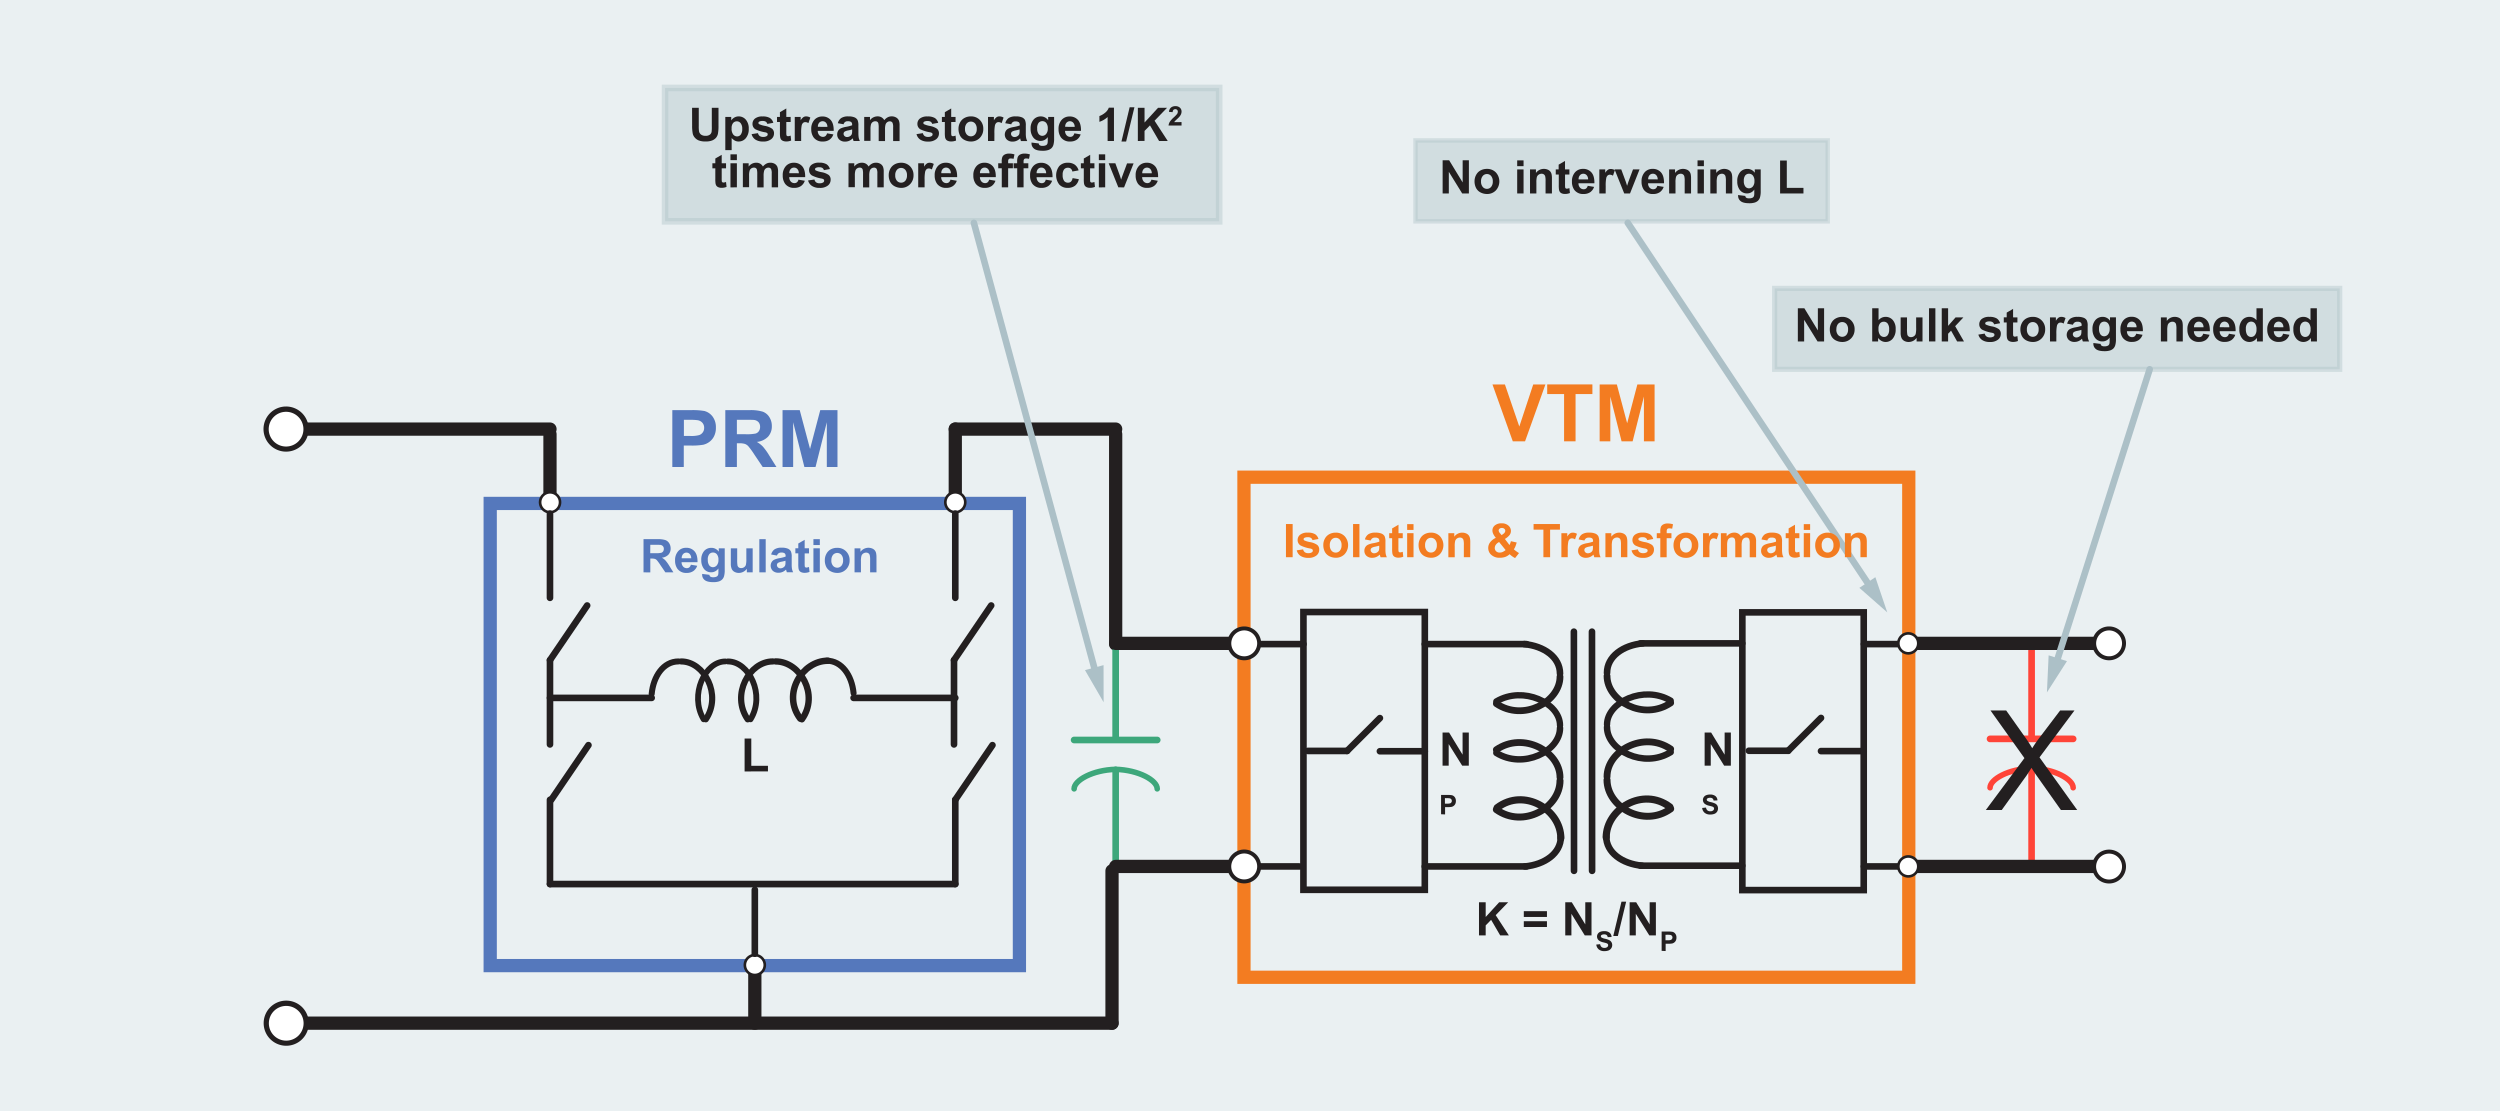 <svg xmlns="http://www.w3.org/2000/svg" viewBox="0 0 1296 576"><rect x="0" y="0" width="1296" height="576" fill="#333333" stroke="none"/><defs><style>.cls-1{fill:#eaf0f2;stroke-width:0.83px;}.cls-1,.cls-10,.cls-13,.cls-20,.cls-21,.cls-22,.cls-23,.cls-24,.cls-25,.cls-26,.cls-27,.cls-28,.cls-29,.cls-30,.cls-31,.cls-32,.cls-33,.cls-36{stroke:#231f20;}.cls-1,.cls-13,.cls-14,.cls-15,.cls-16,.cls-17,.cls-18,.cls-19,.cls-20,.cls-21,.cls-22,.cls-23,.cls-24,.cls-25,.cls-27,.cls-28,.cls-29,.cls-3,.cls-30,.cls-31,.cls-32,.cls-33,.cls-34,.cls-36,.cls-4,.cls-5,.cls-6,.cls-7{stroke-miterlimit:10;}.cls-10,.cls-13,.cls-14,.cls-15,.cls-16,.cls-17,.cls-18,.cls-19,.cls-2,.cls-20,.cls-21,.cls-22,.cls-23,.cls-24,.cls-25,.cls-26,.cls-27,.cls-28,.cls-29,.cls-30,.cls-31,.cls-32,.cls-33,.cls-34,.cls-36,.cls-6,.cls-7{fill:none;}.cls-3,.cls-35,.cls-4,.cls-5{fill:#acc0c7;}.cls-3,.cls-34,.cls-4,.cls-5{stroke:#acc0c7;}.cls-3{stroke-width:2.7px;}.cls-3,.cls-4,.cls-5{opacity:0.4;}.cls-4{stroke-width:2.31px;}.cls-13,.cls-16,.cls-19,.cls-26,.cls-34,.cls-5{stroke-width:3.43px;}.cls-6{stroke:#5578bc;}.cls-10,.cls-36,.cls-6,.cls-7{stroke-width:6.87px;}.cls-7{stroke:#f37c21;}.cls-8{fill:#5578bc;}.cls-9{fill:#f37c21;}.cls-10,.cls-13,.cls-14,.cls-15,.cls-16,.cls-17,.cls-18,.cls-19,.cls-20,.cls-21,.cls-22,.cls-23,.cls-24,.cls-25,.cls-26,.cls-27,.cls-28,.cls-29,.cls-30,.cls-31,.cls-32,.cls-33,.cls-34,.cls-36{stroke-linecap:round;}.cls-10,.cls-26{stroke-linejoin:round;}.cls-11{fill:#fff;}.cls-12{fill:#231f20;}.cls-14,.cls-15,.cls-16{stroke:#ff4438;}.cls-14,.cls-17{stroke-width:3.46px;}.cls-15,.cls-18{stroke-width:2.9px;}.cls-17,.cls-18,.cls-19{stroke:#3da77b;}.cls-20{stroke-width:3.29px;}.cls-21{stroke-width:3.36px;}.cls-22{stroke-width:3.51px;}.cls-23{stroke-width:3.54px;}.cls-24{stroke-width:3.62px;}.cls-25{stroke-width:3.72px;}.cls-27{stroke-width:2.99px;}.cls-28{stroke-width:3.05px;}.cls-29{stroke-width:3.12px;}.cls-30{stroke-width:3.18px;}.cls-31{stroke-width:3.22px;}.cls-32{stroke-width:3.29px;}.cls-33{stroke-width:3.37px;}</style></defs><g id="Layer_2" data-name="Layer 2"><rect class="cls-1" x="-10" y="-8.69" width="1316" height="596"/><rect class="cls-2" x="105.09" y="94.79" width="1100" height="108.5"/><rect class="cls-3" x="919.98" y="149.5" width="292.93" height="41.95"/><rect class="cls-4" x="733.8" y="72.79" width="213.68" height="41.95"/><rect class="cls-5" x="344.77" y="45.58" width="287.24" height="69.15"/><rect class="cls-6" x="254.12" y="260.98" width="274.35" height="239.59"/><rect class="cls-7" x="644.87" y="247.38" width="344.64" height="259.24"/><path class="cls-8" d="M348.53,242.1V212.62h9.55a35.1,35.1,0,0,1,7.08.44,7.75,7.75,0,0,1,4.25,2.89,9.13,9.13,0,0,1,1.71,5.74,9.55,9.55,0,0,1-1,4.56,8.05,8.05,0,0,1-2.5,2.91,8.7,8.7,0,0,1-3.09,1.4,34.14,34.14,0,0,1-6.17.42h-3.89V242.1Zm6-24.49V226h3.26a15.38,15.38,0,0,0,4.71-.46,3.86,3.86,0,0,0,2.53-3.74,3.83,3.83,0,0,0-.94-2.66,4.13,4.13,0,0,0-2.4-1.3,27.74,27.74,0,0,0-4.28-.2Z"/><path class="cls-8" d="M376,242.1V212.62h12.53a21.4,21.4,0,0,1,6.87.79,6.76,6.76,0,0,1,3.43,2.83,8.46,8.46,0,0,1,1.29,4.64,7.9,7.9,0,0,1-1.95,5.49,9.36,9.36,0,0,1-5.83,2.72,14,14,0,0,1,3.18,2.47,33.67,33.67,0,0,1,3.39,4.79l3.6,5.75h-7.12l-4.3-6.41a42.09,42.09,0,0,0-3.14-4.34,4.58,4.58,0,0,0-1.79-1.22,9.81,9.81,0,0,0-3-.34H382V242.1Zm6-17h4.4a22.84,22.84,0,0,0,5.35-.36,3.25,3.25,0,0,0,1.67-1.25,3.86,3.86,0,0,0,.61-2.21,3.54,3.54,0,0,0-.8-2.41,3.64,3.64,0,0,0-2.24-1.15c-.48-.07-1.93-.1-4.35-.1H382Z"/><path class="cls-8" d="M405.67,242.1V212.62h8.91l5.35,20.11,5.29-20.11h8.93V242.1h-5.53V218.89l-5.85,23.21H417l-5.83-23.21V242.1Z"/><path class="cls-9" d="M784.23,228.78,773.69,199.3h6.46l7.46,21.82,7.22-21.82h6.32l-10.56,29.48Z"/><path class="cls-9" d="M810.82,228.78v-24.5h-8.75v-5H825.5v5h-8.73v24.5Z"/><path class="cls-9" d="M829.26,228.78V199.3h8.91l5.35,20.11,5.29-20.11h8.93v29.48h-5.53V205.57l-5.85,23.21h-5.73l-5.84-23.21v23.21Z"/><line class="cls-10" x1="147.71" y1="222.44" x2="285.11" y2="222.44"/><path class="cls-11" d="M148.3,232.76a10.33,10.33,0,1,1,10.32-10.32A10.33,10.33,0,0,1,148.3,232.76Z"/><path class="cls-12" d="M148.3,234.13a11.7,11.7,0,1,0-11.7-11.69,11.7,11.7,0,0,0,11.7,11.69Zm0-20.65a9,9,0,1,1-9,9,9,9,0,0,1,9-9Z"/><line class="cls-10" x1="285.11" y1="260.67" x2="285.11" y2="225.08"/><path class="cls-11" d="M290.27,260.38a5.16,5.16,0,1,1-5.16-5.16A5.16,5.16,0,0,1,290.27,260.38Z"/><path class="cls-12" d="M291,260.38a5.85,5.85,0,1,0-5.85,5.85,5.85,5.85,0,0,0,5.85-5.85Zm-10.32,0a4.48,4.48,0,1,1,4.47,4.48,4.48,4.48,0,0,1-4.47-4.48Z"/><line class="cls-10" x1="578.36" y1="222.44" x2="495.22" y2="222.44"/><line class="cls-10" x1="578.36" y1="333.91" x2="578.36" y2="225.08"/><line class="cls-10" x1="576.47" y1="530.42" x2="576.47" y2="451.44"/><line class="cls-10" x1="147.79" y1="530.42" x2="576.47" y2="530.42"/><path class="cls-11" d="M148.38,540.74a10.33,10.33,0,1,1,10.32-10.32A10.32,10.32,0,0,1,148.38,540.74Z"/><path class="cls-12" d="M148.38,542.12a11.7,11.7,0,1,0-11.7-11.7,11.71,11.71,0,0,0,11.7,11.7Zm0-20.65a9,9,0,1,1-9,8.95,9,9,0,0,1,9-8.95Z"/><line class="cls-10" x1="495.22" y1="260.67" x2="495.22" y2="222.44"/><path class="cls-11" d="M500.38,260.38a5.16,5.16,0,1,1-5.16-5.16A5.16,5.16,0,0,1,500.38,260.38Z"/><path class="cls-12" d="M501.07,260.38a5.85,5.85,0,1,0-5.85,5.85,5.85,5.85,0,0,0,5.85-5.85Zm-10.32,0a4.48,4.48,0,1,1,4.47,4.48,4.48,4.48,0,0,1-4.47-4.48Z"/><line class="cls-10" x1="391.3" y1="499.98" x2="391.3" y2="530.42"/><path class="cls-11" d="M386.14,500.27a5.16,5.16,0,1,1,5.16,5.16A5.16,5.16,0,0,1,386.14,500.27Z"/><path class="cls-12" d="M385.45,500.27a5.85,5.85,0,1,0,5.85-5.85,5.86,5.86,0,0,0-5.85,5.85Zm10.33,0a4.48,4.48,0,1,1-4.48-4.47,4.49,4.49,0,0,1,4.48,4.47Z"/><path class="cls-8" d="M333.6,296.7V279.5h7.31a12.44,12.44,0,0,1,4,.47,3.9,3.9,0,0,1,2,1.64,5,5,0,0,1,.75,2.71,4.58,4.58,0,0,1-1.14,3.2,5.47,5.47,0,0,1-3.4,1.59,8.31,8.31,0,0,1,1.86,1.44,19.94,19.94,0,0,1,2,2.8l2.1,3.35h-4.16L342.4,293a23.83,23.83,0,0,0-1.83-2.53,2.52,2.52,0,0,0-1-.71,5.67,5.67,0,0,0-1.75-.2h-.7v7.18Zm3.48-9.92h2.57a13.4,13.4,0,0,0,3.12-.21,1.94,1.94,0,0,0,1-.73,2.22,2.22,0,0,0,.35-1.29,2,2,0,0,0-.46-1.4,2.11,2.11,0,0,0-1.31-.68c-.28,0-1.13-.06-2.53-.06h-2.71Z"/><path class="cls-8" d="M358.14,292.74l3.28.55a5.4,5.4,0,0,1-2,2.75A5.87,5.87,0,0,1,356,297a5.56,5.56,0,0,1-4.81-2.12,7.14,7.14,0,0,1-1.23-4.29,6.89,6.89,0,0,1,1.62-4.86,5.32,5.32,0,0,1,4.09-1.75,5.51,5.51,0,0,1,4.39,1.84c1.07,1.22,1.58,3.1,1.54,5.62h-8.26a3.3,3.3,0,0,0,.8,2.28,2.46,2.46,0,0,0,1.9.82,2,2,0,0,0,1.3-.42A2.64,2.64,0,0,0,358.14,292.74Zm.18-3.34a3.13,3.13,0,0,0-.74-2.17,2.24,2.24,0,0,0-1.71-.75,2.3,2.3,0,0,0-1.78.79,3,3,0,0,0-.69,2.13Z"/><path class="cls-8" d="M364,297.52l3.76.46a1.28,1.28,0,0,0,.44.9,2.42,2.42,0,0,0,1.48.36,3.79,3.79,0,0,0,1.93-.39,1.6,1.6,0,0,0,.66-.83,5.14,5.14,0,0,0,.15-1.52v-1.82a4.45,4.45,0,0,1-3.73,2,4.61,4.61,0,0,1-4-2.12,7.27,7.27,0,0,1-1.15-4.18,6.87,6.87,0,0,1,1.51-4.78A4.86,4.86,0,0,1,368.8,284a4.57,4.57,0,0,1,3.81,2v-1.75h3.09v11.18a11.29,11.29,0,0,1-.36,3.3,4.1,4.1,0,0,1-1,1.71,4.46,4.46,0,0,1-1.75,1,9.39,9.39,0,0,1-2.77.35c-2.12,0-3.61-.36-4.5-1.09a3.4,3.4,0,0,1-1.32-2.75C364,297.81,364,297.68,364,297.52Zm2.94-7.31a4.52,4.52,0,0,0,.77,2.91,2.39,2.39,0,0,0,1.9.92,2.64,2.64,0,0,0,2-1,4.13,4.13,0,0,0,.83-2.79,4.34,4.34,0,0,0-.8-2.88,2.54,2.54,0,0,0-2-.94,2.45,2.45,0,0,0-2,.92A4.36,4.36,0,0,0,366.92,290.21Z"/><path class="cls-8" d="M387.16,296.7v-1.86a4.78,4.78,0,0,1-1.79,1.57A5.05,5.05,0,0,1,383,297a4.55,4.55,0,0,1-2.25-.55,3.18,3.18,0,0,1-1.44-1.55,6.81,6.81,0,0,1-.45-2.75v-7.89h3.3V290a16.08,16.08,0,0,0,.18,3.22,1.77,1.77,0,0,0,.66.94,2,2,0,0,0,1.22.34,2.6,2.6,0,0,0,1.52-.46,2.35,2.35,0,0,0,.91-1.15,13,13,0,0,0,.25-3.36v-5.26h3.29V296.7Z"/><path class="cls-8" d="M393.64,296.7V279.5h3.3v17.2Z"/><path class="cls-8" d="M402.78,288l-3-.54a4.63,4.63,0,0,1,1.73-2.67,6.34,6.34,0,0,1,3.66-.87,7.89,7.89,0,0,1,3.29.52,3.3,3.3,0,0,1,1.52,1.33,6.83,6.83,0,0,1,.44,2.95l0,3.85a12.93,12.93,0,0,0,.16,2.42,7.15,7.15,0,0,0,.59,1.67h-3.26c-.08-.22-.19-.54-.32-1-.05-.2-.09-.33-.11-.39a5.94,5.94,0,0,1-1.81,1.23,5.07,5.07,0,0,1-2.05.41,4.23,4.23,0,0,1-3-1,3.74,3.74,0,0,1-.6-4.52,3.34,3.34,0,0,1,1.41-1.27,11.26,11.26,0,0,1,2.63-.77,18.14,18.14,0,0,0,3.2-.81v-.33a1.71,1.71,0,0,0-.47-1.35,2.79,2.79,0,0,0-1.77-.41,2.33,2.33,0,0,0-1.37.35A2.35,2.35,0,0,0,402.78,288Zm4.41,2.68a19.18,19.18,0,0,1-2,.5,6.06,6.06,0,0,0-1.79.58,1.37,1.37,0,0,0-.65,1.16,1.61,1.61,0,0,0,.52,1.2,1.81,1.81,0,0,0,1.31.5,2.85,2.85,0,0,0,1.7-.59,2,2,0,0,0,.79-1.09,6.22,6.22,0,0,0,.13-1.6Z"/><path class="cls-8" d="M419.39,284.24v2.63h-2.25v5a13.46,13.46,0,0,0,.06,1.78.74.74,0,0,0,.3.42.9.9,0,0,0,.55.16,4.32,4.32,0,0,0,1.33-.32l.28,2.56a6.52,6.52,0,0,1-2.6.49,4.13,4.13,0,0,1-1.61-.3,2.22,2.22,0,0,1-1.05-.77,3,3,0,0,1-.46-1.28,16,16,0,0,1-.11-2.33v-5.43h-1.51v-2.63h1.51v-2.47l3.31-1.93v4.4Z"/><path class="cls-8" d="M421.68,282.55V279.5H425v3.05Zm0,14.15V284.24H425V296.7Z"/><path class="cls-8" d="M427.59,290.3a6.71,6.71,0,0,1,.81-3.18,5.55,5.55,0,0,1,2.3-2.35A6.76,6.76,0,0,1,434,284a6.19,6.19,0,0,1,4.63,1.84,6.32,6.32,0,0,1,1.81,4.64,6.43,6.43,0,0,1-1.82,4.68A6.18,6.18,0,0,1,434,297a7.14,7.14,0,0,1-3.26-.77,5.31,5.31,0,0,1-2.37-2.27A7.56,7.56,0,0,1,427.59,290.3Zm3.38.17a4.11,4.11,0,0,0,.88,2.84,2.87,2.87,0,0,0,4.34,0,4.2,4.2,0,0,0,.87-2.86,4.14,4.14,0,0,0-.87-2.82,2.89,2.89,0,0,0-4.34,0A4.13,4.13,0,0,0,431,290.47Z"/><path class="cls-8" d="M454.37,296.7h-3.3v-6.36a9.93,9.93,0,0,0-.21-2.61,1.84,1.84,0,0,0-.69-.92,2,2,0,0,0-1.14-.33,2.67,2.67,0,0,0-1.54.47,2.42,2.42,0,0,0-.93,1.25,10.65,10.65,0,0,0-.25,2.86v5.64H443V284.24h3.06v1.83a5.12,5.12,0,0,1,6.1-1.72,3.43,3.43,0,0,1,1.37,1,3.57,3.57,0,0,1,.64,1.38,10.35,10.35,0,0,1,.19,2.22Z"/><line class="cls-13" x1="285.11" y1="266.23" x2="285.11" y2="309.92"/><line class="cls-13" x1="495.22" y1="266.23" x2="495.22" y2="309.92"/><line class="cls-13" x1="285.11" y1="342.22" x2="285.11" y2="385.91"/><line class="cls-13" x1="285.11" y1="414.61" x2="285.11" y2="458.3"/><line class="cls-13" x1="495.22" y1="414.61" x2="495.22" y2="458.3"/><line class="cls-13" x1="815.9" y1="327.46" x2="815.97" y2="451.44"/><line class="cls-13" x1="825.28" y1="327.46" x2="825.34" y2="451.44"/><rect class="cls-13" x="675.7" y="317.29" width="62.92" height="143.98"/><rect class="cls-13" x="903.23" y="317.46" width="62.92" height="143.98"/><line class="cls-14" x1="1053.18" y1="336.52" x2="1053.18" y2="381.58"/><line class="cls-14" x1="1031.64" y1="383.04" x2="1074.72" y2="383.04"/><line class="cls-13" x1="677.93" y1="389.28" x2="698.34" y2="389.28"/><line class="cls-13" x1="715.34" y1="389.45" x2="738.62" y2="389.45"/><line class="cls-13" x1="698.34" y1="389.28" x2="715.34" y2="372.27"/><line class="cls-13" x1="906.6" y1="389.19" x2="927.01" y2="389.19"/><line class="cls-13" x1="944.01" y1="389.36" x2="966.15" y2="389.36"/><line class="cls-13" x1="927.01" y1="389.19" x2="944.01" y2="372.18"/><line class="cls-13" x1="285.11" y1="361.79" x2="337.83" y2="361.79"/><line class="cls-13" x1="285.11" y1="458.3" x2="495.22" y2="458.3"/><line class="cls-13" x1="442.5" y1="361.79" x2="495.22" y2="361.79"/><line class="cls-13" x1="285.11" y1="342.22" x2="304.38" y2="313.89"/><line class="cls-13" x1="494.56" y1="342.22" x2="494.56" y2="385.91"/><line class="cls-13" x1="494.56" y1="342.22" x2="513.83" y2="313.89"/><line class="cls-13" x1="285.77" y1="414.61" x2="305.05" y2="386.28"/><line class="cls-13" x1="495.22" y1="414.61" x2="514.49" y2="386.28"/><line class="cls-13" x1="391.3" y1="461.26" x2="391.3" y2="494.42"/><path class="cls-15" d="M1031.64,408.36c0-4.37,9.61-9.8,21.54-10.1"/><path class="cls-15" d="M1074.72,408.36c0-4.37-9.61-9.8-21.54-10.1"/><line class="cls-16" x1="1053.18" y1="399.28" x2="1053.18" y2="446.71"/><line class="cls-17" x1="578.36" y1="337.08" x2="578.36" y2="382.15"/><line class="cls-17" x1="556.82" y1="383.61" x2="599.9" y2="383.61"/><path class="cls-18" d="M556.82,408.93c0-4.38,9.61-9.8,21.54-10.1"/><path class="cls-18" d="M599.9,408.93c0-4.38-9.61-9.8-21.54-10.1"/><line class="cls-19" x1="578.36" y1="399.84" x2="578.36" y2="447.27"/><path class="cls-12" d="M1029.46,419.89l20-26.89-17.6-24.7H1040l9.36,13.23a74.51,74.51,0,0,1,4.15,6.34,65.31,65.31,0,0,1,4.09-5.88l10.38-13.69h7.43l-18.13,24.32,19.53,27.27h-8.44l-13-18.4q-1.1-1.59-2.25-3.45c-1.15,1.88-2,3.17-2.47,3.87l-12.95,18Z"/><line class="cls-13" x1="738.62" y1="449.17" x2="791.33" y2="449.17"/><line class="cls-13" x1="738.62" y1="333.91" x2="791.33" y2="333.91"/><path class="cls-20" d="M808.71,376c0-11.52-19-20.71-33-12.38"/><path class="cls-21" d="M808.71,377.42c0,12-19,21.59-33,12.9"/><path class="cls-13" d="M808.71,349.21c0-8.57-8.4-14.33-18.52-15.3"/><path class="cls-22" d="M808.71,350.77c0,13.07-19,23.5-33,14"/><path class="cls-23" d="M808.71,403c0-13.36-19-24-33-14.35"/><path class="cls-24" d="M808.71,404.7c0,13.93-19,25.05-33,15"/><path class="cls-13" d="M809.13,433.87c0,8.57-8.41,14.33-18.53,15.3"/><path class="cls-25" d="M809.13,434.49c0-14.68-19-26.4-33-15.77"/><line class="cls-13" x1="903.17" y1="448.78" x2="850.45" y2="448.78"/><line class="cls-13" x1="903.17" y1="333.52" x2="850.45" y2="333.52"/><path class="cls-20" d="M833.08,375.59c0-11.52,19-20.7,33-12.37"/><path class="cls-21" d="M833.08,377c0,12,19,21.6,33,12.91"/><path class="cls-13" d="M833.08,348.82c0-8.57,8.4-14.33,18.52-15.3"/><path class="cls-22" d="M833.08,350.38c0,13.07,19,23.5,33,14"/><path class="cls-23" d="M833.08,402.64c0-13.36,19-24,33-14.35"/><path class="cls-24" d="M833.08,404.3c0,13.94,19,25.05,33,15"/><path class="cls-13" d="M832.66,433.48c0,8.57,8.41,14.33,18.53,15.3"/><path class="cls-25" d="M832.66,434.1c0-14.69,19-26.4,33-15.78"/><line class="cls-26" x1="675.7" y1="333.91" x2="650.96" y2="333.91"/><line class="cls-26" x1="673.63" y1="449.17" x2="648.89" y2="449.17"/><line class="cls-10" x1="645.44" y1="449.17" x2="578.36" y2="449.17"/><path class="cls-11" d="M645,441.43a7.75,7.75,0,1,1-7.74,7.74A7.75,7.75,0,0,1,645,441.43Z"/><path class="cls-12" d="M645,440.4a8.78,8.78,0,1,0,8.78,8.77A8.78,8.78,0,0,0,645,440.4Zm0,15.49a6.72,6.72,0,1,1,6.72-6.72,6.73,6.73,0,0,1-6.72,6.72Z"/><path class="cls-27" d="M376,342.89c-10.46,0-18.81,17.23-11.24,30"/><path class="cls-28" d="M377.34,342.89c10.91,0,19.61,17.23,11.72,30"/><path class="cls-29" d="M351.72,342.89c-7.78,0-13,7.64-13.89,16.83"/><path class="cls-30" d="M353.14,342.89c11.87,0,21.34,17.23,12.75,30"/><path class="cls-31" d="M400.6,342.89c-12.13,0-21.81,17.23-13,30"/><path class="cls-32" d="M402.11,342.89c12.66,0,22.75,17.23,13.6,30"/><path class="cls-29" d="M428.61,342.52c7.78,0,13,7.63,13.89,16.82"/><path class="cls-33" d="M429.18,342.52c-13.34,0-24,17.22-14.33,30"/><path class="cls-12" d="M766.71,484.92v-17.2h3.47v7.64l7-7.64h4.67l-6.48,6.7,6.83,10.5h-4.5L773,476.85l-2.82,2.88v5.19Z"/><path class="cls-12" d="M789.94,475.35v-3h12v3Zm0,5.21v-3h12v3Z"/><path class="cls-12" d="M811.43,484.92v-17.2h3.38l7,11.49V467.72h3.23v17.2h-3.49l-6.93-11.21v11.21Z"/><path class="cls-12" d="M827.51,489.66l2-.19a2.44,2.44,0,0,0,.72,1.46,2.18,2.18,0,0,0,1.47.46,2.28,2.28,0,0,0,1.47-.41,1.25,1.25,0,0,0,.5-1,.92.92,0,0,0-.21-.61,1.69,1.69,0,0,0-.73-.43c-.24-.08-.78-.23-1.62-.44a5.56,5.56,0,0,1-2.29-1,2.64,2.64,0,0,1-.49-3.45,2.8,2.8,0,0,1,1.26-1,5,5,0,0,1,2-.34,4.22,4.22,0,0,1,2.84.82,2.9,2.9,0,0,1,1,2.21l-2,.09a1.73,1.73,0,0,0-.56-1.11,2,2,0,0,0-1.28-.34,2.31,2.31,0,0,0-1.38.36.73.73,0,0,0-.32.63.79.79,0,0,0,.3.61,5.48,5.48,0,0,0,1.86.67,9.61,9.61,0,0,1,2.18.72,2.88,2.88,0,0,1,1.11,1,3,3,0,0,1-1.43,4.33,5.78,5.78,0,0,1-2.18.36,4.32,4.32,0,0,1-2.92-.88A3.8,3.8,0,0,1,827.51,489.66Z"/><path class="cls-12" d="M836.31,485.22l4.26-17.79H843l-4.3,17.79Z"/><path class="cls-12" d="M844.8,484.92v-17.2h3.38l7,11.49V467.72h3.23v17.2H855L848,473.71v11.21Z"/><path class="cls-12" d="M861.39,492.92v-10h3.25a11.83,11.83,0,0,1,2.41.15,2.58,2.58,0,0,1,1.44,1,3.08,3.08,0,0,1,.58,2,3.29,3.29,0,0,1-.33,1.55,2.76,2.76,0,0,1-.85,1,3.07,3.07,0,0,1-1,.48,12.29,12.29,0,0,1-2.1.14h-1.32v3.78Zm2-8.33v2.85h1.11a5.08,5.08,0,0,0,1.6-.16,1.29,1.29,0,0,0,.63-.49A1.38,1.38,0,0,0,867,486a1.29,1.29,0,0,0-.32-.9,1.42,1.42,0,0,0-.82-.45,10.47,10.47,0,0,0-1.45-.07Z"/><path class="cls-12" d="M386,399.92V382.87h3.47V397h8.64v2.89Z"/><path class="cls-12" d="M883.68,396.93V379.74h3.37l7,11.48V379.74h3.23v17.19h-3.48l-6.94-11.21v11.21Z"/><path class="cls-12" d="M882.4,418.84l2-.2a2.41,2.41,0,0,0,.72,1.46,2.18,2.18,0,0,0,1.47.47,2.22,2.22,0,0,0,1.47-.42,1.23,1.23,0,0,0,.5-1,.91.91,0,0,0-.21-.6,1.6,1.6,0,0,0-.73-.43c-.24-.09-.78-.23-1.62-.44a5.56,5.56,0,0,1-2.29-1,2.65,2.65,0,0,1-.92-2,2.62,2.62,0,0,1,.44-1.44,2.69,2.69,0,0,1,1.25-1,5,5,0,0,1,2-.35,4.22,4.22,0,0,1,2.84.83,2.9,2.9,0,0,1,1,2.21l-2,.09a1.68,1.68,0,0,0-.56-1.11,2,2,0,0,0-1.28-.34,2.31,2.31,0,0,0-1.38.36.71.71,0,0,0-.32.62.77.77,0,0,0,.3.61,5.27,5.27,0,0,0,1.86.67,9.61,9.61,0,0,1,2.18.72,2.81,2.81,0,0,1,1.11,1,3.15,3.15,0,0,1-.08,3.21,2.87,2.87,0,0,1-1.35,1.12,5.77,5.77,0,0,1-2.18.37,4.37,4.37,0,0,1-2.92-.88A3.82,3.82,0,0,1,882.4,418.84Z"/><path class="cls-12" d="M747.82,396.93V379.74h3.38l7,11.48V379.74h3.23v17.19H758L751,385.72v11.21Z"/><path class="cls-12" d="M747.05,422.1v-10h3.25a11.9,11.9,0,0,1,2.41.15,2.66,2.66,0,0,1,1.44,1,3.13,3.13,0,0,1,.58,2,3.32,3.32,0,0,1-.33,1.55,2.86,2.86,0,0,1-.85,1,3,3,0,0,1-1,.47,11.17,11.17,0,0,1-2.1.15h-1.32v3.78Zm2-8.33v2.84h1.11a5.52,5.52,0,0,0,1.6-.15,1.34,1.34,0,0,0,.86-1.28,1.32,1.32,0,0,0-.32-.9,1.41,1.41,0,0,0-.82-.44,9.11,9.11,0,0,0-1.46-.07Z"/><path class="cls-12" d="M932,177V159.8h3.38l7,11.49V159.8h3.23V177H942.2l-6.93-11.21V177Z"/><path class="cls-12" d="M948.57,170.6a6.71,6.71,0,0,1,.81-3.18,5.55,5.55,0,0,1,2.3-2.35,6.79,6.79,0,0,1,3.31-.81,6.18,6.18,0,0,1,4.63,1.84,6.32,6.32,0,0,1,1.81,4.64,6.43,6.43,0,0,1-1.82,4.68,6.18,6.18,0,0,1-4.6,1.86,7.27,7.27,0,0,1-3.26-.77,5.31,5.31,0,0,1-2.37-2.27A7.56,7.56,0,0,1,948.57,170.6Zm3.38.17a4.16,4.16,0,0,0,.88,2.84,2.87,2.87,0,0,0,4.34,0,4.2,4.2,0,0,0,.87-2.86,4.14,4.14,0,0,0-.87-2.82,2.89,2.89,0,0,0-4.34,0A4.18,4.18,0,0,0,952,170.77Z"/><path class="cls-12" d="M970.55,177V159.8h3.29V166a4.67,4.67,0,0,1,3.62-1.74,4.85,4.85,0,0,1,3.76,1.65,6.8,6.8,0,0,1,1.49,4.73,7.17,7.17,0,0,1-1.52,4.92,4.73,4.73,0,0,1-3.69,1.72,4.6,4.6,0,0,1-2.1-.53,5.06,5.06,0,0,1-1.79-1.58V177Zm3.27-6.5a5.24,5.24,0,0,0,.61,2.86,2.61,2.61,0,0,0,2.28,1.32,2.36,2.36,0,0,0,1.86-.93,4.64,4.64,0,0,0,.76-2.94,4.83,4.83,0,0,0-.77-3.08,2.46,2.46,0,0,0-2-.95,2.49,2.49,0,0,0-2,.92A4.21,4.21,0,0,0,973.82,170.5Z"/><path class="cls-12" d="M993.57,177v-1.86a4.86,4.86,0,0,1-1.79,1.57,5.05,5.05,0,0,1-2.34.57,4.58,4.58,0,0,1-2.26-.55,3.28,3.28,0,0,1-1.44-1.55,6.81,6.81,0,0,1-.45-2.75v-7.89h3.3v5.73a16.08,16.08,0,0,0,.18,3.22,1.73,1.73,0,0,0,.67.94,2,2,0,0,0,1.22.34,2.59,2.59,0,0,0,1.51-.46,2.29,2.29,0,0,0,.91-1.15,13,13,0,0,0,.25-3.36v-5.26h3.3V177Z"/><path class="cls-12" d="M1000,177V159.8h3.3V177Z"/><path class="cls-12" d="M1006.6,177V159.8h3.3v9.13l3.86-4.39h4.06l-4.26,4.55,4.56,7.91h-3.55l-3.14-5.59-1.53,1.6v4Z"/><path class="cls-12" d="M1025.59,173.45l3.31-.51a2.42,2.42,0,0,0,.86,1.46,2.85,2.85,0,0,0,1.81.5,3.2,3.2,0,0,0,1.92-.47,1,1,0,0,0,.43-.88.84.84,0,0,0-.23-.62,2.52,2.52,0,0,0-1.1-.43,18,18,0,0,1-5.06-1.61,3.2,3.2,0,0,1-1.48-2.81,3.48,3.48,0,0,1,1.28-2.72,6,6,0,0,1,4-1.1,7,7,0,0,1,3.8.83,4.26,4.26,0,0,1,1.71,2.47l-3.11.57a1.89,1.89,0,0,0-.76-1.11,2.73,2.73,0,0,0-1.58-.39,3.64,3.64,0,0,0-1.87.36.8.8,0,0,0-.38.67.72.72,0,0,0,.33.6,12.46,12.46,0,0,0,3.08.93,9.34,9.34,0,0,1,3.68,1.46,3.06,3.06,0,0,1,1,2.46,3.74,3.74,0,0,1-1.43,2.94,6.32,6.32,0,0,1-4.23,1.23,6.93,6.93,0,0,1-4-1A4.79,4.79,0,0,1,1025.59,173.45Z"/><path class="cls-12" d="M1045.83,164.54v2.63h-2.25v5a13.46,13.46,0,0,0,.06,1.78.79.79,0,0,0,.3.42,1,1,0,0,0,.56.16,4.34,4.34,0,0,0,1.32-.32l.28,2.56a6.48,6.48,0,0,1-2.6.49,4.13,4.13,0,0,1-1.61-.3,2.29,2.29,0,0,1-1.05-.77,3.05,3.05,0,0,1-.46-1.29,15.7,15.7,0,0,1-.11-2.32v-5.43h-1.51v-2.63h1.51v-2.47l3.31-1.93v4.4Z"/><path class="cls-12" d="M1047.36,170.6a6.71,6.71,0,0,1,.81-3.18,5.53,5.53,0,0,1,2.29-2.35,6.83,6.83,0,0,1,3.32-.81,6.19,6.19,0,0,1,4.63,1.84,6.32,6.32,0,0,1,1.81,4.64,6.4,6.4,0,0,1-1.83,4.68,6.14,6.14,0,0,1-4.59,1.86,7.34,7.34,0,0,1-3.27-.77,5.34,5.34,0,0,1-2.36-2.27A7.56,7.56,0,0,1,1047.36,170.6Zm3.38.17a4.11,4.11,0,0,0,.88,2.84,2.86,2.86,0,0,0,4.33,0,4.15,4.15,0,0,0,.88-2.86,4.09,4.09,0,0,0-.88-2.82,2.88,2.88,0,0,0-4.33,0A4.13,4.13,0,0,0,1050.74,170.77Z"/><path class="cls-12" d="M1066,177h-3.29V164.54h3.06v1.77a5.24,5.24,0,0,1,1.41-1.65,2.59,2.59,0,0,1,1.43-.4,4.24,4.24,0,0,1,2.17.62l-1,2.88a2.9,2.9,0,0,0-1.55-.54,1.79,1.79,0,0,0-1.17.38,2.56,2.56,0,0,0-.76,1.38,19.64,19.64,0,0,0-.28,4.17Z"/><path class="cls-12" d="M1074.61,168.34l-3-.54a4.69,4.69,0,0,1,1.74-2.67,6.34,6.34,0,0,1,3.66-.87,7.84,7.84,0,0,1,3.28.52,3.25,3.25,0,0,1,1.52,1.33,6.68,6.68,0,0,1,.44,2.95l0,3.85a14.1,14.1,0,0,0,.15,2.42,7.21,7.21,0,0,0,.6,1.67h-3.26a9.11,9.11,0,0,1-.32-1c-.06-.2-.09-.33-.12-.39a5.71,5.71,0,0,1-1.81,1.23,5,5,0,0,1-2,.41,4.23,4.23,0,0,1-3-1,3.7,3.7,0,0,1-.6-4.52,3.17,3.17,0,0,1,1.41-1.27,11.16,11.16,0,0,1,2.62-.77,17.89,17.89,0,0,0,3.2-.81v-.33a1.68,1.68,0,0,0-.47-1.35,2.79,2.79,0,0,0-1.77-.41,2.37,2.37,0,0,0-1.37.35A2.42,2.42,0,0,0,1074.61,168.34ZM1079,171a19.52,19.52,0,0,1-2,.5,6,6,0,0,0-1.8.58,1.36,1.36,0,0,0-.64,1.16,1.64,1.64,0,0,0,.51,1.2,1.85,1.85,0,0,0,1.32.5,2.87,2.87,0,0,0,1.7-.59,2,2,0,0,0,.78-1.09,6.32,6.32,0,0,0,.13-1.61Z"/><path class="cls-12" d="M1085.21,177.82l3.76.46a1.28,1.28,0,0,0,.44.9,2.41,2.41,0,0,0,1.47.36,3.81,3.81,0,0,0,1.94-.39,1.6,1.6,0,0,0,.66-.83,5.14,5.14,0,0,0,.15-1.52V175a4.45,4.45,0,0,1-3.73,2,4.61,4.61,0,0,1-4-2.12,7.27,7.27,0,0,1-1.15-4.18,6.91,6.91,0,0,1,1.51-4.79,4.89,4.89,0,0,1,3.75-1.65,4.57,4.57,0,0,1,3.81,2v-1.75h3.09v11.18a10.89,10.89,0,0,1-.37,3.3,4,4,0,0,1-1,1.71,4.53,4.53,0,0,1-1.75,1,9.42,9.42,0,0,1-2.78.35c-2.11,0-3.61-.36-4.49-1.09a3.4,3.4,0,0,1-1.32-2.75C1085.2,178.11,1085.2,178,1085.21,177.82Zm2.94-7.31a4.52,4.52,0,0,0,.77,2.91,2.38,2.38,0,0,0,1.89.92,2.64,2.64,0,0,0,2-1,4.13,4.13,0,0,0,.83-2.79,4.4,4.4,0,0,0-.8-2.88,2.55,2.55,0,0,0-2-.94,2.43,2.43,0,0,0-1.95.92A4.34,4.34,0,0,0,1088.15,170.51Z"/><path class="cls-12" d="M1107.4,173l3.29.55a5.4,5.4,0,0,1-2,2.75,5.87,5.87,0,0,1-3.42.94,5.56,5.56,0,0,1-4.81-2.12,7.14,7.14,0,0,1-1.23-4.29,6.89,6.89,0,0,1,1.62-4.86,5.3,5.3,0,0,1,4.09-1.75,5.52,5.52,0,0,1,4.39,1.84c1.07,1.22,1.58,3.1,1.54,5.62h-8.26a3.29,3.29,0,0,0,.79,2.28,2.48,2.48,0,0,0,1.9.82,2.06,2.06,0,0,0,1.31-.42A2.63,2.63,0,0,0,1107.4,173Zm.19-3.34a3.13,3.13,0,0,0-.74-2.17,2.36,2.36,0,0,0-3.49,0,3.06,3.06,0,0,0-.7,2.13Z"/><path class="cls-12" d="M1131.56,177h-3.3v-6.36a9.93,9.93,0,0,0-.21-2.61,1.88,1.88,0,0,0-.68-.92,2,2,0,0,0-1.15-.33,2.64,2.64,0,0,0-1.53.47,2.34,2.34,0,0,0-.94,1.25,10.65,10.65,0,0,0-.25,2.86V177h-3.3V164.54h3.07v1.83a5,5,0,0,1,4.1-2.11,5,5,0,0,1,2,.39,3.39,3.39,0,0,1,1.36,1,3.52,3.52,0,0,1,.65,1.38,10.47,10.47,0,0,1,.18,2.22Z"/><path class="cls-12" d="M1142.12,173l3.29.55a5.41,5.41,0,0,1-2,2.75,5.87,5.87,0,0,1-3.42.94,5.57,5.57,0,0,1-4.81-2.12,7.14,7.14,0,0,1-1.23-4.29,6.89,6.89,0,0,1,1.62-4.86,5.34,5.34,0,0,1,4.1-1.75,5.5,5.5,0,0,1,4.38,1.84c1.08,1.22,1.59,3.1,1.54,5.62h-8.26a3.3,3.3,0,0,0,.8,2.28,2.48,2.48,0,0,0,1.9.82,2,2,0,0,0,1.3-.42A2.64,2.64,0,0,0,1142.12,173Zm.19-3.34a3.18,3.18,0,0,0-.74-2.17,2.26,2.26,0,0,0-1.71-.75,2.29,2.29,0,0,0-1.79.79,3,3,0,0,0-.69,2.13Z"/><path class="cls-12" d="M1155.48,173l3.29.55a5.4,5.4,0,0,1-2,2.75,5.87,5.87,0,0,1-3.42.94,5.56,5.56,0,0,1-4.81-2.12,7.14,7.14,0,0,1-1.23-4.29,6.93,6.93,0,0,1,1.61-4.86,5.34,5.34,0,0,1,4.1-1.75,5.52,5.52,0,0,1,4.39,1.84c1.07,1.22,1.58,3.1,1.53,5.62h-8.26a3.34,3.34,0,0,0,.8,2.28,2.48,2.48,0,0,0,1.9.82,2.06,2.06,0,0,0,1.31-.42A2.63,2.63,0,0,0,1155.48,173Zm.19-3.34a3.13,3.13,0,0,0-.74-2.17,2.36,2.36,0,0,0-3.49,0,3.06,3.06,0,0,0-.7,2.13Z"/><path class="cls-12" d="M1173.06,177H1170v-1.83a5,5,0,0,1-1.8,1.59,4.65,4.65,0,0,1-2.1.52,4.73,4.73,0,0,1-3.68-1.73,7,7,0,0,1-1.53-4.83,7,7,0,0,1,1.49-4.81,4.87,4.87,0,0,1,3.77-1.65,4.66,4.66,0,0,1,3.61,1.74v-6.2h3.3Zm-8.8-6.5a5.71,5.71,0,0,0,.55,2.89,2.48,2.48,0,0,0,2.23,1.29,2.43,2.43,0,0,0,1.94-1,4.47,4.47,0,0,0,.79-2.89,4.93,4.93,0,0,0-.77-3.09,2.54,2.54,0,0,0-4,0A4.19,4.19,0,0,0,1164.26,170.5Z"/><path class="cls-12" d="M1183.52,173l3.29.55a5.4,5.4,0,0,1-2,2.75,5.87,5.87,0,0,1-3.42.94,5.56,5.56,0,0,1-4.81-2.12,7.14,7.14,0,0,1-1.23-4.29A6.93,6.93,0,0,1,1177,166a5.34,5.34,0,0,1,4.1-1.75,5.52,5.52,0,0,1,4.39,1.84c1.07,1.22,1.58,3.1,1.53,5.62h-8.26a3.34,3.34,0,0,0,.8,2.28,2.48,2.48,0,0,0,1.9.82,2.06,2.06,0,0,0,1.31-.42A2.63,2.63,0,0,0,1183.52,173Zm.19-3.34a3.13,3.13,0,0,0-.74-2.17,2.36,2.36,0,0,0-3.49,0,3.06,3.06,0,0,0-.7,2.13Z"/><path class="cls-12" d="M1201.1,177H1198v-1.83a5,5,0,0,1-1.8,1.59,4.65,4.65,0,0,1-2.1.52,4.73,4.73,0,0,1-3.68-1.73,7,7,0,0,1-1.53-4.83,7,7,0,0,1,1.49-4.81,4.87,4.87,0,0,1,3.77-1.65,4.66,4.66,0,0,1,3.61,1.74v-6.2h3.3Zm-8.8-6.5a5.71,5.71,0,0,0,.55,2.89,2.48,2.48,0,0,0,2.23,1.29,2.43,2.43,0,0,0,1.94-1,4.47,4.47,0,0,0,.79-2.89,4.93,4.93,0,0,0-.77-3.09,2.54,2.54,0,0,0-4,0A4.19,4.19,0,0,0,1192.3,170.5Z"/><path class="cls-12" d="M747.86,100.29V83.09h3.38l7,11.49V83.09h3.23v17.2H758l-6.93-11.22v11.22Z"/><path class="cls-12" d="M764.4,93.88a6.7,6.7,0,0,1,.81-3.17,5.53,5.53,0,0,1,2.29-2.35,6.79,6.79,0,0,1,3.31-.81,6.21,6.21,0,0,1,4.64,1.84,6.9,6.9,0,0,1,0,9.32,6.17,6.17,0,0,1-4.59,1.86,7.31,7.31,0,0,1-3.27-.77,5.34,5.34,0,0,1-2.36-2.27A7.57,7.57,0,0,1,764.4,93.88Zm3.37.18a4.16,4.16,0,0,0,.88,2.84,2.8,2.8,0,0,0,2.18,1,2.76,2.76,0,0,0,2.16-1,4.2,4.2,0,0,0,.87-2.86,4.14,4.14,0,0,0-.87-2.82,2.75,2.75,0,0,0-2.16-1,2.79,2.79,0,0,0-2.18,1A4.16,4.16,0,0,0,767.77,94.06Z"/><path class="cls-12" d="M786.51,86.14v-3h3.3v3Zm0,14.15V87.83h3.3v12.46Z"/><path class="cls-12" d="M804.52,100.29h-3.3V93.93a9.93,9.93,0,0,0-.21-2.61,1.88,1.88,0,0,0-.68-.92,2,2,0,0,0-1.15-.33,2.69,2.69,0,0,0-1.54.47,2.39,2.39,0,0,0-.93,1.24,10.79,10.79,0,0,0-.25,2.87v5.64h-3.3V87.83h3.07v1.83a5,5,0,0,1,4.1-2.11,5,5,0,0,1,2,.39,3.3,3.3,0,0,1,1.36,1,3.52,3.52,0,0,1,.65,1.38,10.4,10.4,0,0,1,.18,2.22Z"/><path class="cls-12" d="M813.58,87.83v2.63h-2.26v5a12.6,12.6,0,0,0,.07,1.78.7.7,0,0,0,.29.41.93.93,0,0,0,.56.17,4.39,4.39,0,0,0,1.33-.32l.28,2.56a6.57,6.57,0,0,1-2.61.49,4.16,4.16,0,0,1-1.61-.3,2.4,2.4,0,0,1-1-.77,3.2,3.2,0,0,1-.46-1.29,16.2,16.2,0,0,1-.1-2.32V90.46H806.5V87.83H808V85.36l3.3-1.93v4.4Z"/><path class="cls-12" d="M823.08,96.33l3.29.55a5.46,5.46,0,0,1-2,2.75,5.91,5.91,0,0,1-3.42.94,5.6,5.6,0,0,1-4.82-2.12,7.17,7.17,0,0,1-1.23-4.3,6.88,6.88,0,0,1,1.62-4.85,5.34,5.34,0,0,1,4.1-1.75A5.5,5.5,0,0,1,825,89.39q1.62,1.83,1.54,5.62h-8.26a3.34,3.34,0,0,0,.8,2.28,2.48,2.48,0,0,0,1.9.82,2,2,0,0,0,1.3-.42A2.68,2.68,0,0,0,823.08,96.33Zm.19-3.34a3.13,3.13,0,0,0-.74-2.17,2.26,2.26,0,0,0-1.71-.75,2.29,2.29,0,0,0-1.79.79,3,3,0,0,0-.69,2.13Z"/><path class="cls-12" d="M832.38,100.29h-3.29V87.83h3.06V89.6A5.37,5.37,0,0,1,833.56,88a2.59,2.59,0,0,1,1.43-.4,4.24,4.24,0,0,1,2.17.62l-1,2.88a2.9,2.9,0,0,0-1.55-.54,1.79,1.79,0,0,0-1.17.38,2.56,2.56,0,0,0-.76,1.38,19.64,19.64,0,0,0-.28,4.17Z"/><path class="cls-12" d="M842,100.29l-5-12.46h3.46l2.35,6.36.68,2.12c.18-.54.29-.89.34-1.06.11-.36.23-.71.35-1.06l2.37-6.36h3.39L845,100.29Z"/><path class="cls-12" d="M859.16,96.33l3.28.55a5.4,5.4,0,0,1-2,2.75,5.87,5.87,0,0,1-3.42.94,5.59,5.59,0,0,1-4.81-2.12,7.17,7.17,0,0,1-1.23-4.3,6.88,6.88,0,0,1,1.62-4.85,5.32,5.32,0,0,1,4.09-1.75,5.51,5.51,0,0,1,4.39,1.84c1.07,1.22,1.59,3.09,1.54,5.62h-8.26a3.3,3.3,0,0,0,.8,2.28,2.48,2.48,0,0,0,1.9.82,2,2,0,0,0,1.3-.42A2.68,2.68,0,0,0,859.16,96.33Zm.19-3.34a3.18,3.18,0,0,0-.74-2.17,2.37,2.37,0,0,0-3.5,0,3,3,0,0,0-.69,2.13Z"/><path class="cls-12" d="M876.64,100.29h-3.3V93.93a9.93,9.93,0,0,0-.21-2.61,1.88,1.88,0,0,0-.68-.92,2,2,0,0,0-1.15-.33,2.69,2.69,0,0,0-1.54.47,2.39,2.39,0,0,0-.93,1.24,10.79,10.79,0,0,0-.25,2.87v5.64h-3.3V87.83h3.06v1.83a5.13,5.13,0,0,1,6.11-1.72,3.3,3.3,0,0,1,1.36,1,3.52,3.52,0,0,1,.65,1.38,10.4,10.4,0,0,1,.18,2.22Z"/><path class="cls-12" d="M880,86.14v-3h3.3v3Zm0,14.15V87.83h3.3v12.46Z"/><path class="cls-12" d="M898,100.29H894.7V93.93a9.78,9.78,0,0,0-.22-2.61,1.88,1.88,0,0,0-.68-.92,2,2,0,0,0-1.15-.33,2.64,2.64,0,0,0-1.53.47,2.36,2.36,0,0,0-.94,1.24,11.25,11.25,0,0,0-.25,2.87v5.64h-3.3V87.83h3.07v1.83a5.12,5.12,0,0,1,6.1-1.72,3.34,3.34,0,0,1,1.37,1,3.65,3.65,0,0,1,.64,1.38,10.4,10.4,0,0,1,.18,2.22Z"/><path class="cls-12" d="M901,101.11l3.77.46a1.24,1.24,0,0,0,.43.9,2.45,2.45,0,0,0,1.48.35,3.8,3.8,0,0,0,1.93-.38,1.59,1.59,0,0,0,.66-.84,5,5,0,0,0,.15-1.51V98.27a4.45,4.45,0,0,1-3.73,2,4.59,4.59,0,0,1-4-2.12A7.2,7.2,0,0,1,900.6,94a6.91,6.91,0,0,1,1.5-4.79,4.89,4.89,0,0,1,3.75-1.65,4.6,4.6,0,0,1,3.82,2V87.83h3.08V99a11.29,11.29,0,0,1-.36,3.3,4.19,4.19,0,0,1-1,1.71,4.57,4.57,0,0,1-1.76,1,9.34,9.34,0,0,1-2.77.35c-2.11,0-3.61-.36-4.5-1.09a3.4,3.4,0,0,1-1.32-2.75C901,101.4,901,101.27,901,101.11ZM904,93.8a4.54,4.54,0,0,0,.77,2.91,2.41,2.41,0,0,0,1.9.92,2.64,2.64,0,0,0,2-.95,4.14,4.14,0,0,0,.83-2.8,4.31,4.31,0,0,0-.8-2.87,2.51,2.51,0,0,0-2-.94,2.47,2.47,0,0,0-2,.92A4.34,4.34,0,0,0,904,93.8Z"/><path class="cls-12" d="M922.8,100.29V83.23h3.48V97.39h8.63v2.9Z"/><path class="cls-12" d="M358.77,55.88h3.47V65.2a18.65,18.65,0,0,0,.13,2.87,2.79,2.79,0,0,0,1.06,1.7,3.76,3.76,0,0,0,2.3.64A3.49,3.49,0,0,0,368,69.8a2.38,2.38,0,0,0,.9-1.48A19.69,19.69,0,0,0,369,65.4V55.88h3.47v9a23,23,0,0,1-.28,4.37,4.85,4.85,0,0,1-1,2.16,5.21,5.21,0,0,1-2,1.4,8.75,8.75,0,0,1-3.31.53,9.54,9.54,0,0,1-3.74-.57,5.54,5.54,0,0,1-2-1.48,4.81,4.81,0,0,1-1-1.91,20.62,20.62,0,0,1-.34-4.36Z"/><path class="cls-12" d="M376,60.62h3.07v1.83a4.64,4.64,0,0,1,1.62-1.52,4.46,4.46,0,0,1,2.26-.59,4.77,4.77,0,0,1,3.69,1.7,6.9,6.9,0,0,1,1.51,4.74,7.12,7.12,0,0,1-1.52,4.85,4.74,4.74,0,0,1-3.7,1.73,4.11,4.11,0,0,1-1.87-.41,6.19,6.19,0,0,1-1.77-1.41v6.28H376Zm3.26,6a4.82,4.82,0,0,0,.83,3.1,2.56,2.56,0,0,0,2,1,2.37,2.37,0,0,0,1.91-.92,4.75,4.75,0,0,0,.77-3,4.5,4.5,0,0,0-.79-2.9,2.41,2.41,0,0,0-2-1,2.53,2.53,0,0,0-2,.94A4.1,4.1,0,0,0,379.29,66.64Z"/><path class="cls-12" d="M389.64,69.53l3.3-.51a2.47,2.47,0,0,0,.86,1.46,2.85,2.85,0,0,0,1.81.5,3.2,3.2,0,0,0,1.92-.47,1,1,0,0,0,.44-.88.84.84,0,0,0-.24-.62,2.52,2.52,0,0,0-1.1-.43A18,18,0,0,1,391.57,67a3.22,3.22,0,0,1-1.48-2.8,3.49,3.49,0,0,1,1.28-2.73,6,6,0,0,1,4-1.1,7,7,0,0,1,3.8.83,4.26,4.26,0,0,1,1.71,2.47l-3.11.57A1.92,1.92,0,0,0,397,63.1a2.77,2.77,0,0,0-1.59-.39,3.64,3.64,0,0,0-1.87.36.79.79,0,0,0-.37.67.73.73,0,0,0,.32.6,12.46,12.46,0,0,0,3.08.93,9.27,9.27,0,0,1,3.68,1.46,3.06,3.06,0,0,1,1,2.46,3.74,3.74,0,0,1-1.43,2.94,6.32,6.32,0,0,1-4.23,1.23,6.93,6.93,0,0,1-4-1A4.73,4.73,0,0,1,389.64,69.53Z"/><path class="cls-12" d="M409.88,60.62v2.63h-2.26v5a11.09,11.09,0,0,0,.07,1.78.72.72,0,0,0,.29.42,1,1,0,0,0,.56.16,4.34,4.34,0,0,0,1.32-.32l.28,2.56a6.48,6.48,0,0,1-2.6.49,4.16,4.16,0,0,1-1.61-.3,2.4,2.4,0,0,1-1.05-.77,3.2,3.2,0,0,1-.46-1.29,15.7,15.7,0,0,1-.11-2.32V63.25H402.8V60.62h1.51V58.15l3.31-1.93v4.4Z"/><path class="cls-12" d="M415.32,73.08H412V60.62h3.06v1.77a5.37,5.37,0,0,1,1.42-1.65,2.56,2.56,0,0,1,1.42-.4,4.21,4.21,0,0,1,2.17.62l-1,2.88a2.87,2.87,0,0,0-1.55-.54,1.79,1.79,0,0,0-1.17.38,2.62,2.62,0,0,0-.76,1.38,19.88,19.88,0,0,0-.27,4.17Z"/><path class="cls-12" d="M428.73,69.12l3.28.55a5.4,5.4,0,0,1-2,2.75,5.87,5.87,0,0,1-3.42.94,5.57,5.57,0,0,1-4.81-2.12A7.14,7.14,0,0,1,420.55,67a6.89,6.89,0,0,1,1.62-4.86,5.32,5.32,0,0,1,4.09-1.75,5.51,5.51,0,0,1,4.39,1.84c1.07,1.22,1.59,3.1,1.54,5.62h-8.26a3.3,3.3,0,0,0,.8,2.28,2.48,2.48,0,0,0,1.9.82,2,2,0,0,0,1.3-.42A2.64,2.64,0,0,0,428.73,69.12Zm.19-3.34a3.18,3.18,0,0,0-.74-2.17,2.37,2.37,0,0,0-3.5,0,3,3,0,0,0-.69,2.13Z"/><path class="cls-12" d="M437.34,64.42l-3-.54a4.63,4.63,0,0,1,1.73-2.67,6.39,6.39,0,0,1,3.67-.87,7.84,7.84,0,0,1,3.28.52,3.25,3.25,0,0,1,1.52,1.33,6.83,6.83,0,0,1,.44,3L445,69a13.87,13.87,0,0,0,.16,2.42,7.21,7.21,0,0,0,.6,1.67h-3.27c-.08-.22-.19-.54-.31-1l-.12-.39A5.82,5.82,0,0,1,440.2,73a5,5,0,0,1-2.05.41,4.23,4.23,0,0,1-3-1A3.48,3.48,0,0,1,434,69.68a3.59,3.59,0,0,1,.5-1.88,3.24,3.24,0,0,1,1.42-1.27,11.16,11.16,0,0,1,2.62-.77,17.89,17.89,0,0,0,3.2-.81v-.33a1.68,1.68,0,0,0-.47-1.35,2.79,2.79,0,0,0-1.77-.41,2,2,0,0,0-2.17,1.56Zm4.41,2.68a19.52,19.52,0,0,1-2,.5,6,6,0,0,0-1.8.58,1.36,1.36,0,0,0-.64,1.16,1.64,1.64,0,0,0,.51,1.2,1.84,1.84,0,0,0,1.32.5,2.87,2.87,0,0,0,1.7-.59,2,2,0,0,0,.78-1.09,6.32,6.32,0,0,0,.13-1.61Z"/><path class="cls-12" d="M448,60.62h3v1.7a4.9,4.9,0,0,1,3.89-2,4.14,4.14,0,0,1,2.07.49,3.85,3.85,0,0,1,1.45,1.49,5.68,5.68,0,0,1,1.77-1.49,4.32,4.32,0,0,1,2-.49,4.53,4.53,0,0,1,2.32.56A3.39,3.39,0,0,1,466,62.53a7.11,7.11,0,0,1,.34,2.59v8H463V66a5.22,5.22,0,0,0-.34-2.39,1.56,1.56,0,0,0-1.41-.71,2.2,2.2,0,0,0-1.3.43,2.37,2.37,0,0,0-.88,1.23,8.94,8.94,0,0,0-.27,2.58v6h-3.29V66.25a9.21,9.21,0,0,0-.18-2.34,1.47,1.47,0,0,0-.55-.79,1.72,1.72,0,0,0-1-.26,2.4,2.4,0,0,0-1.37.41,2.29,2.29,0,0,0-.88,1.19,9,9,0,0,0-.26,2.57v6H448Z"/><path class="cls-12" d="M475.12,69.53l3.31-.51a2.41,2.41,0,0,0,.85,1.46,2.86,2.86,0,0,0,1.81.5,3.2,3.2,0,0,0,1.92-.47,1,1,0,0,0,.44-.88.84.84,0,0,0-.24-.62,2.52,2.52,0,0,0-1.1-.43A18.17,18.17,0,0,1,477.05,67a3.21,3.21,0,0,1-1.47-2.8,3.48,3.48,0,0,1,1.27-2.73,6,6,0,0,1,4-1.1,7,7,0,0,1,3.8.83,4.26,4.26,0,0,1,1.71,2.47l-3.1.57a2,2,0,0,0-.76-1.11,2.75,2.75,0,0,0-1.59-.39,3.64,3.64,0,0,0-1.87.36.79.79,0,0,0-.37.67.72.72,0,0,0,.33.6,12.14,12.14,0,0,0,3.08.93,9.4,9.4,0,0,1,3.68,1.46,3.09,3.09,0,0,1,1,2.46,3.77,3.77,0,0,1-1.43,2.94,6.37,6.37,0,0,1-4.24,1.23,6.93,6.93,0,0,1-4-1A4.73,4.73,0,0,1,475.12,69.53Z"/><path class="cls-12" d="M495.36,60.62v2.63H493.1v5a12.6,12.6,0,0,0,.07,1.78.72.72,0,0,0,.29.42,1,1,0,0,0,.56.16,4.39,4.39,0,0,0,1.33-.32l.28,2.56a6.57,6.57,0,0,1-2.61.49,4.07,4.07,0,0,1-1.6-.3,2.29,2.29,0,0,1-1.05-.77A3.05,3.05,0,0,1,489.9,71a16.2,16.2,0,0,1-.1-2.32V63.25h-1.52V60.62h1.52V58.15l3.3-1.93v4.4Z"/><path class="cls-12" d="M496.88,66.68a6.71,6.71,0,0,1,.81-3.18,5.55,5.55,0,0,1,2.3-2.35,6.79,6.79,0,0,1,3.31-.81,6.18,6.18,0,0,1,4.63,1.84,6.32,6.32,0,0,1,1.81,4.64,6.43,6.43,0,0,1-1.82,4.68,6.18,6.18,0,0,1-4.6,1.86,7.27,7.27,0,0,1-3.26-.77,5.31,5.31,0,0,1-2.37-2.27A7.56,7.56,0,0,1,496.88,66.68Zm3.38.17a4.11,4.11,0,0,0,.88,2.84,2.87,2.87,0,0,0,4.34,0,4.2,4.2,0,0,0,.87-2.86,4.14,4.14,0,0,0-.87-2.82,2.89,2.89,0,0,0-4.34,0A4.13,4.13,0,0,0,500.26,66.85Z"/><path class="cls-12" d="M515.48,73.08h-3.3V60.62h3.06v1.77a5.37,5.37,0,0,1,1.42-1.65,2.56,2.56,0,0,1,1.42-.4,4.21,4.21,0,0,1,2.17.62l-1,2.88a2.87,2.87,0,0,0-1.55-.54,1.79,1.79,0,0,0-1.17.38,2.62,2.62,0,0,0-.76,1.38,19.88,19.88,0,0,0-.27,4.17Z"/><path class="cls-12" d="M524.14,64.42l-3-.54a4.63,4.63,0,0,1,1.73-2.67,6.34,6.34,0,0,1,3.66-.87,7.89,7.89,0,0,1,3.29.52,3.3,3.3,0,0,1,1.52,1.33,6.83,6.83,0,0,1,.44,3l0,3.85a12.93,12.93,0,0,0,.16,2.42,7.15,7.15,0,0,0,.59,1.67h-3.26c-.09-.22-.19-.54-.32-1,0-.2-.09-.33-.11-.39A5.94,5.94,0,0,1,527,73a5.07,5.07,0,0,1-2,.41,4.23,4.23,0,0,1-3-1,3.7,3.7,0,0,1-.6-4.52,3.27,3.27,0,0,1,1.41-1.27,11.26,11.26,0,0,1,2.63-.77,18.14,18.14,0,0,0,3.2-.81v-.33a1.71,1.71,0,0,0-.47-1.35,2.79,2.79,0,0,0-1.77-.41,2,2,0,0,0-2.17,1.56Zm4.41,2.68a19.18,19.18,0,0,1-2,.5,6.06,6.06,0,0,0-1.79.58,1.37,1.37,0,0,0-.65,1.16,1.61,1.61,0,0,0,.52,1.2,1.81,1.81,0,0,0,1.31.5,2.85,2.85,0,0,0,1.7-.59,2.06,2.06,0,0,0,.79-1.09,6.83,6.83,0,0,0,.13-1.61Z"/><path class="cls-12" d="M534.73,73.9l3.77.46a1.24,1.24,0,0,0,.43.9,2.44,2.44,0,0,0,1.48.36,3.83,3.83,0,0,0,1.94-.39,1.64,1.64,0,0,0,.65-.83,5.14,5.14,0,0,0,.15-1.52V71.06a4.43,4.43,0,0,1-3.73,2,4.59,4.59,0,0,1-4-2.12,7.2,7.2,0,0,1-1.15-4.18A6.91,6.91,0,0,1,535.8,62a4.89,4.89,0,0,1,3.75-1.65,4.6,4.6,0,0,1,3.82,2V60.62h3.08V71.8a11.29,11.29,0,0,1-.36,3.3,4,4,0,0,1-1,1.71,4.57,4.57,0,0,1-1.76,1,9.34,9.34,0,0,1-2.77.35c-2.11,0-3.61-.36-4.5-1.09a3.4,3.4,0,0,1-1.32-2.75C534.72,74.19,534.72,74.06,534.73,73.9Zm2.95-7.31a4.53,4.53,0,0,0,.76,2.91,2.41,2.41,0,0,0,1.9.92,2.62,2.62,0,0,0,2-1,4.08,4.08,0,0,0,.83-2.79,4.4,4.4,0,0,0-.79-2.88,2.57,2.57,0,0,0-2-.94,2.47,2.47,0,0,0-2,.92A4.34,4.34,0,0,0,537.68,66.59Z"/><path class="cls-12" d="M556.93,69.12l3.28.55a5.4,5.4,0,0,1-2,2.75,5.87,5.87,0,0,1-3.42.94A5.57,5.57,0,0,1,550,71.24,7.14,7.14,0,0,1,548.75,67a6.89,6.89,0,0,1,1.62-4.86,5.32,5.32,0,0,1,4.09-1.75,5.51,5.51,0,0,1,4.39,1.84c1.07,1.22,1.59,3.1,1.54,5.62h-8.26a3.3,3.3,0,0,0,.8,2.28,2.48,2.48,0,0,0,1.9.82,2,2,0,0,0,1.3-.42A2.64,2.64,0,0,0,556.93,69.12Zm.19-3.34a3.18,3.18,0,0,0-.74-2.17,2.37,2.37,0,0,0-3.5,0,3,3,0,0,0-.69,2.13Z"/><path class="cls-12" d="M577.48,73.08h-3.29V60.66a11.54,11.54,0,0,1-4.26,2.5v-3a9.41,9.41,0,0,0,2.8-1.6,6.07,6.07,0,0,0,2.08-2.75h2.67Z"/><path class="cls-12" d="M581.36,73.38l4.25-17.79h2.48l-4.31,17.79Z"/><path class="cls-12" d="M589.86,73.08V55.88h3.47v7.64l7-7.64H605l-6.48,6.7,6.83,10.5h-4.49L596.15,65l-2.82,2.87v5.2Z"/><path class="cls-12" d="M612.51,63.29v1.79h-6.74a4.71,4.71,0,0,1,.65-1.92,13.12,13.12,0,0,1,2.17-2.4,15.34,15.34,0,0,0,1.59-1.64,2.17,2.17,0,0,0,.4-1.18,1.34,1.34,0,0,0-.35-1,1.48,1.48,0,0,0-1.91,0,1.85,1.85,0,0,0-.41,1.2L606,58a3.17,3.17,0,0,1,1.08-2.28,3.59,3.59,0,0,1,2.25-.69,3.3,3.3,0,0,1,2.34.8,2.66,2.66,0,0,1,.85,2,3.53,3.53,0,0,1-.25,1.29,5.06,5.06,0,0,1-.77,1.28,10.9,10.9,0,0,1-1.26,1.28c-.6.56-1,.93-1.15,1.11a3.4,3.4,0,0,0-.39.53Z"/><path class="cls-12" d="M376.38,84.65v2.63h-2.25v5a13.46,13.46,0,0,0,.06,1.78.73.73,0,0,0,.29.41,1,1,0,0,0,.56.17,4.32,4.32,0,0,0,1.33-.32l.28,2.56a6.57,6.57,0,0,1-2.61.49,4.07,4.07,0,0,1-1.6-.3,2.36,2.36,0,0,1-1.05-.77,3.05,3.05,0,0,1-.47-1.29,16.2,16.2,0,0,1-.1-2.32V87.28H369.3V84.65h1.52V82.17l3.31-1.92v4.4Z"/><path class="cls-12" d="M378.67,83v-3H382v3Zm0,14.15V84.65H382V97.11Z"/><path class="cls-12" d="M385.1,84.65h3v1.7a4.88,4.88,0,0,1,3.88-2,4.18,4.18,0,0,1,2.08.49,3.9,3.9,0,0,1,1.44,1.49,5.91,5.91,0,0,1,1.77-1.49,4.32,4.32,0,0,1,2-.49,4.43,4.43,0,0,1,2.32.56,3.34,3.34,0,0,1,1.42,1.63,7,7,0,0,1,.34,2.58v8h-3.29V90a5.42,5.42,0,0,0-.34-2.4,1.57,1.57,0,0,0-1.41-.7,2.24,2.24,0,0,0-1.3.42,2.34,2.34,0,0,0-.88,1.24,8.89,8.89,0,0,0-.27,2.58v6h-3.3V90.28a9.36,9.36,0,0,0-.18-2.35,1.47,1.47,0,0,0-.54-.78,1.75,1.75,0,0,0-1-.26,2.45,2.45,0,0,0-1.37.41,2.22,2.22,0,0,0-.87,1.19,8.58,8.58,0,0,0-.27,2.57v6H385.1Z"/><path class="cls-12" d="M413.92,93.14l3.29.56a5.4,5.4,0,0,1-2,2.75,5.87,5.87,0,0,1-3.42.94A5.58,5.58,0,0,1,407,95.27a7.17,7.17,0,0,1-1.23-4.3,6.93,6.93,0,0,1,1.61-4.85,5.34,5.34,0,0,1,4.1-1.75,5.55,5.55,0,0,1,4.39,1.83c1.07,1.23,1.58,3.1,1.53,5.63h-8.26a3.34,3.34,0,0,0,.8,2.28,2.48,2.48,0,0,0,1.9.82,2,2,0,0,0,1.3-.43A2.53,2.53,0,0,0,413.92,93.14Zm.19-3.33a3.13,3.13,0,0,0-.74-2.17,2.36,2.36,0,0,0-3.49,0,3.06,3.06,0,0,0-.7,2.13Z"/><path class="cls-12" d="M418.91,93.55l3.31-.5a2.41,2.41,0,0,0,.85,1.46,2.93,2.93,0,0,0,1.81.5,3.31,3.31,0,0,0,1.93-.47,1.07,1.07,0,0,0,.43-.88A.84.84,0,0,0,427,93a2.62,2.62,0,0,0-1.1-.44,17.7,17.7,0,0,1-5-1.6,3.22,3.22,0,0,1-1.48-2.81,3.44,3.44,0,0,1,1.28-2.72,6,6,0,0,1,4-1.1,7,7,0,0,1,3.8.83,4.32,4.32,0,0,1,1.72,2.47l-3.11.57a2,2,0,0,0-.76-1.12,2.83,2.83,0,0,0-1.59-.38,3.64,3.64,0,0,0-1.87.36.78.78,0,0,0-.37.67.74.74,0,0,0,.33.6,12.14,12.14,0,0,0,3.08.93,9.11,9.11,0,0,1,3.68,1.46,3.08,3.08,0,0,1,1,2.45,3.77,3.77,0,0,1-1.43,3,6.37,6.37,0,0,1-4.24,1.23,6.93,6.93,0,0,1-4-1A4.72,4.72,0,0,1,418.91,93.55Z"/><path class="cls-12" d="M439.86,84.65h3v1.7a4.9,4.9,0,0,1,3.89-2,4.14,4.14,0,0,1,2.07.49,3.85,3.85,0,0,1,1.45,1.49,5.68,5.68,0,0,1,1.77-1.49,4.32,4.32,0,0,1,2-.49,4.43,4.43,0,0,1,2.32.56,3.39,3.39,0,0,1,1.42,1.63,7,7,0,0,1,.34,2.58v8h-3.3V90a5.28,5.28,0,0,0-.34-2.4,1.55,1.55,0,0,0-1.41-.7,2.26,2.26,0,0,0-1.3.42,2.39,2.39,0,0,0-.88,1.24,8.89,8.89,0,0,0-.27,2.58v6H447.4V90.28a9.36,9.36,0,0,0-.18-2.35,1.48,1.48,0,0,0-.55-.78,1.72,1.72,0,0,0-1-.26,2.43,2.43,0,0,0-1.37.41,2.29,2.29,0,0,0-.88,1.19,9,9,0,0,0-.26,2.57v6h-3.3Z"/><path class="cls-12" d="M460.71,90.7a6.77,6.77,0,0,1,.81-3.18,5.58,5.58,0,0,1,2.3-2.34,6.76,6.76,0,0,1,3.31-.81,6.22,6.22,0,0,1,4.63,1.83,6.35,6.35,0,0,1,1.81,4.64,6.44,6.44,0,0,1-1.82,4.69,6.18,6.18,0,0,1-4.6,1.86,7.27,7.27,0,0,1-3.26-.77,5.37,5.37,0,0,1-2.37-2.27A7.6,7.6,0,0,1,460.71,90.7Zm3.38.18a4.11,4.11,0,0,0,.88,2.84,2.89,2.89,0,0,0,4.34,0,4.2,4.2,0,0,0,.87-2.86,4.14,4.14,0,0,0-.87-2.82A2.87,2.87,0,0,0,465,88,4.11,4.11,0,0,0,464.09,90.88Z"/><path class="cls-12" d="M479.31,97.11H476V84.65h3.06v1.77a5.25,5.25,0,0,1,1.42-1.65,2.56,2.56,0,0,1,1.42-.4,4.21,4.21,0,0,1,2.17.62l-1,2.87a2.87,2.87,0,0,0-1.55-.54,1.8,1.8,0,0,0-1.17.39,2.63,2.63,0,0,0-.76,1.37,20.06,20.06,0,0,0-.27,4.18Z"/><path class="cls-12" d="M492.72,93.14l3.28.56a5.4,5.4,0,0,1-2,2.75,5.87,5.87,0,0,1-3.42.94,5.59,5.59,0,0,1-4.81-2.12,7.17,7.17,0,0,1-1.23-4.3,6.88,6.88,0,0,1,1.62-4.85,5.32,5.32,0,0,1,4.09-1.75,5.53,5.53,0,0,1,4.39,1.83c1.07,1.23,1.59,3.1,1.54,5.63h-8.26a3.3,3.3,0,0,0,.8,2.28,2.48,2.48,0,0,0,1.9.82,2,2,0,0,0,1.3-.43A2.6,2.6,0,0,0,492.72,93.14Zm.19-3.33a3.18,3.18,0,0,0-.74-2.17,2.37,2.37,0,0,0-3.5,0,3,3,0,0,0-.69,2.13Z"/><path class="cls-12" d="M512.76,93.14l3.28.56a5.4,5.4,0,0,1-2,2.75,5.87,5.87,0,0,1-3.42.94,5.59,5.59,0,0,1-4.81-2.12,7.17,7.17,0,0,1-1.23-4.3,6.88,6.88,0,0,1,1.62-4.85,5.32,5.32,0,0,1,4.09-1.75,5.53,5.53,0,0,1,4.39,1.83c1.07,1.23,1.59,3.1,1.54,5.63H508a3.3,3.3,0,0,0,.8,2.28,2.46,2.46,0,0,0,1.9.82,2,2,0,0,0,1.3-.43A2.6,2.6,0,0,0,512.76,93.14Zm.18-3.33a3.18,3.18,0,0,0-.73-2.17,2.37,2.37,0,0,0-3.5,0,3,3,0,0,0-.69,2.13Z"/><path class="cls-12" d="M517.46,84.65h1.83v-.94a6.1,6.1,0,0,1,.34-2.35,2.67,2.67,0,0,1,1.23-1.26,4.77,4.77,0,0,1,2.27-.48,9.24,9.24,0,0,1,2.76.42l-.45,2.3a6.25,6.25,0,0,0-1.51-.19,1.37,1.37,0,0,0-1,.33,2,2,0,0,0-.31,1.29v.88h2.46v2.59h-2.46v9.87h-3.3V87.24h-1.83Z"/><path class="cls-12" d="M525.46,84.65h1.83v-.94a6.1,6.1,0,0,1,.34-2.35,2.67,2.67,0,0,1,1.23-1.26,4.77,4.77,0,0,1,2.27-.48,9.24,9.24,0,0,1,2.76.42l-.45,2.3a6.25,6.25,0,0,0-1.51-.19,1.37,1.37,0,0,0-1,.33,2,2,0,0,0-.31,1.29v.88h2.46v2.59h-2.46v9.87h-3.3V87.24h-1.83Z"/><path class="cls-12" d="M542.12,93.14l3.29.56a5.4,5.4,0,0,1-2,2.75,5.87,5.87,0,0,1-3.42.94,5.58,5.58,0,0,1-4.81-2.12A7.17,7.17,0,0,1,534,91a6.93,6.93,0,0,1,1.61-4.85,5.34,5.34,0,0,1,4.1-1.75,5.55,5.55,0,0,1,4.39,1.83c1.07,1.23,1.58,3.1,1.53,5.63h-8.26a3.34,3.34,0,0,0,.8,2.28,2.48,2.48,0,0,0,1.9.82,2,2,0,0,0,1.31-.43A2.59,2.59,0,0,0,542.12,93.14Zm.19-3.33a3.13,3.13,0,0,0-.74-2.17,2.36,2.36,0,0,0-3.49,0,3.06,3.06,0,0,0-.7,2.13Z"/><path class="cls-12" d="M559.14,88.33l-3.25.59a2.36,2.36,0,0,0-.75-1.47,2.25,2.25,0,0,0-1.51-.49,2.45,2.45,0,0,0-2,.85,4.37,4.37,0,0,0-.74,2.85,5,5,0,0,0,.75,3.13,2.44,2.44,0,0,0,2,.91,2.2,2.2,0,0,0,1.54-.53,3.2,3.2,0,0,0,.84-1.84l3.24.56a5.74,5.74,0,0,1-1.94,3.36,6,6,0,0,1-3.83,1.14,5.69,5.69,0,0,1-4.36-1.72,7.85,7.85,0,0,1,0-9.58,5.79,5.79,0,0,1,4.42-1.72,6,6,0,0,1,3.62,1A5.51,5.51,0,0,1,559.14,88.33Z"/><path class="cls-12" d="M567.35,84.65v2.63H565.1v5a13.46,13.46,0,0,0,.06,1.78.73.73,0,0,0,.29.41,1,1,0,0,0,.56.17,4.32,4.32,0,0,0,1.33-.32l.28,2.56a6.57,6.57,0,0,1-2.61.49,4.07,4.07,0,0,1-1.6-.3,2.36,2.36,0,0,1-1-.77,3.05,3.05,0,0,1-.47-1.29,16.2,16.2,0,0,1-.1-2.32V87.28h-1.52V84.65h1.52V82.17l3.31-1.92v4.4Z"/><path class="cls-12" d="M569.64,83v-3h3.29v3Zm0,14.15V84.65h3.29V97.11Z"/><path class="cls-12" d="M579.74,97.11l-5-12.46h3.46L580.52,91l.68,2.12c.18-.54.3-.89.34-1.07q.16-.53.36-1l2.37-6.36h3.39l-4.95,12.46Z"/><path class="cls-12" d="M596.89,93.14l3.29.56a5.41,5.41,0,0,1-2,2.75,5.87,5.87,0,0,1-3.42.94,5.59,5.59,0,0,1-4.81-2.12,7.17,7.17,0,0,1-1.23-4.3,6.88,6.88,0,0,1,1.62-4.85,5.34,5.34,0,0,1,4.1-1.75,5.53,5.53,0,0,1,4.38,1.83c1.08,1.23,1.59,3.1,1.54,5.63h-8.26a3.34,3.34,0,0,0,.8,2.28,2.48,2.48,0,0,0,1.9.82,2,2,0,0,0,1.3-.43A2.6,2.6,0,0,0,596.89,93.14Zm.19-3.33a3.18,3.18,0,0,0-.74-2.17,2.26,2.26,0,0,0-1.71-.75,2.29,2.29,0,0,0-1.79.79,3,3,0,0,0-.69,2.13Z"/><line class="cls-26" x1="994.65" y1="333.91" x2="966.26" y2="333.91"/><line class="cls-26" x1="990.99" y1="449.17" x2="966.26" y2="449.17"/><line class="cls-34" x1="843.83" y1="115.53" x2="969.93" y2="304.81"/><polygon class="cls-35" points="963.89 304.74 978.36 317.46 972.19 299.21 963.89 304.74"/><line class="cls-34" x1="504.86" y1="115.53" x2="568.15" y2="349.38"/><polygon class="cls-35" points="562.45 347.4 572.12 364.06 572.08 344.8 562.45 347.4"/><path class="cls-9" d="M666.64,288.86v-17.2h3.47v17.2Z"/><path class="cls-9" d="M672.23,285.3l3.31-.5a2.42,2.42,0,0,0,.86,1.46,2.91,2.91,0,0,0,1.81.5,3.27,3.27,0,0,0,1.92-.47,1,1,0,0,0,.43-.88.88.88,0,0,0-.23-.62,2.69,2.69,0,0,0-1.1-.44,17.81,17.81,0,0,1-5.06-1.6,3.22,3.22,0,0,1-1.48-2.81,3.47,3.47,0,0,1,1.28-2.72,5.93,5.93,0,0,1,4-1.1,7,7,0,0,1,3.81.83,4.27,4.27,0,0,1,1.71,2.46l-3.11.58a1.88,1.88,0,0,0-.76-1.12,2.83,2.83,0,0,0-1.59-.38,3.57,3.57,0,0,0-1.86.36.79.79,0,0,0-.38.67.74.74,0,0,0,.33.6,12.18,12.18,0,0,0,3.08.92,9.17,9.17,0,0,1,3.68,1.47,3.05,3.05,0,0,1,1,2.45,3.77,3.77,0,0,1-1.43,3,6.34,6.34,0,0,1-4.23,1.23,7,7,0,0,1-4-1A4.84,4.84,0,0,1,672.23,285.3Z"/><path class="cls-9" d="M686,282.45a6.76,6.76,0,0,1,.8-3.18,5.58,5.58,0,0,1,2.3-2.34,6.79,6.79,0,0,1,3.31-.81,6.25,6.25,0,0,1,4.64,1.83,6.92,6.92,0,0,1,0,9.33,6.17,6.17,0,0,1-4.59,1.86,7.31,7.31,0,0,1-3.27-.77,5.37,5.37,0,0,1-2.37-2.27A7.6,7.6,0,0,1,686,282.45Zm3.37.18a4.18,4.18,0,0,0,.88,2.84,2.82,2.82,0,0,0,2.17,1,2.79,2.79,0,0,0,2.17-1,4.21,4.21,0,0,0,.87-2.87,4.11,4.11,0,0,0-.87-2.81,2.77,2.77,0,0,0-2.17-1,2.79,2.79,0,0,0-2.17,1A4.16,4.16,0,0,0,689.37,282.63Z"/><path class="cls-9" d="M701.43,288.86v-17.2h3.3v17.2Z"/><path class="cls-9" d="M710.57,280.2l-3-.54a4.66,4.66,0,0,1,1.74-2.67,6.34,6.34,0,0,1,3.66-.87,7.84,7.84,0,0,1,3.28.52,3.29,3.29,0,0,1,1.52,1.32,6.73,6.73,0,0,1,.44,3l0,3.84a13,13,0,0,0,.16,2.43,6.86,6.86,0,0,0,.59,1.67h-3.26c-.09-.22-.19-.55-.32-1a2.48,2.48,0,0,0-.12-.38,6,6,0,0,1-1.8,1.23,5.26,5.26,0,0,1-2.06.41,4.27,4.27,0,0,1-3-1,3.48,3.48,0,0,1-1.11-2.64,3.52,3.52,0,0,1,.51-1.89,3.2,3.2,0,0,1,1.41-1.26,10.84,10.84,0,0,1,2.62-.77,18.31,18.31,0,0,0,3.21-.81v-.33a1.73,1.73,0,0,0-.47-1.36,2.84,2.84,0,0,0-1.77-.4,2.31,2.31,0,0,0-1.38.35A2.42,2.42,0,0,0,710.57,280.2Zm4.42,2.68c-.43.14-1.1.3-2,.5a6.58,6.58,0,0,0-1.8.57,1.39,1.39,0,0,0-.64,1.17,1.58,1.58,0,0,0,.52,1.19,1.78,1.78,0,0,0,1.31.51,2.87,2.87,0,0,0,1.7-.59,2.1,2.1,0,0,0,.79-1.09,6.83,6.83,0,0,0,.13-1.61Z"/><path class="cls-9" d="M727.19,276.4V279h-2.26v5a12.6,12.6,0,0,0,.07,1.78.73.73,0,0,0,.29.41,1,1,0,0,0,.56.17,4.32,4.32,0,0,0,1.33-.32l.28,2.56a6.57,6.57,0,0,1-2.61.49,4.07,4.07,0,0,1-1.6-.3,2.36,2.36,0,0,1-1-.77,3.05,3.05,0,0,1-.47-1.29,16.29,16.29,0,0,1-.1-2.32V279h-1.52V276.4h1.52v-2.48l3.3-1.92v4.4Z"/><path class="cls-9" d="M729.47,274.71v-3h3.3v3Zm0,14.15V276.4h3.3v12.46Z"/><path class="cls-9" d="M735.39,282.45a6.77,6.77,0,0,1,.81-3.18,5.56,5.56,0,0,1,2.29-2.34,6.8,6.8,0,0,1,3.32-.81,6.22,6.22,0,0,1,4.63,1.83,6.89,6.89,0,0,1,0,9.33,6.16,6.16,0,0,1-4.59,1.86,7.34,7.34,0,0,1-3.27-.77,5.4,5.4,0,0,1-2.36-2.27A7.6,7.6,0,0,1,735.39,282.45Zm3.38.18a4.13,4.13,0,0,0,.88,2.84,2.88,2.88,0,0,0,4.33,0,4.21,4.21,0,0,0,.88-2.87,4.11,4.11,0,0,0-.88-2.81,2.86,2.86,0,0,0-4.33,0A4.11,4.11,0,0,0,738.77,282.63Z"/><path class="cls-9" d="M762.16,288.86h-3.3V282.5a9.83,9.83,0,0,0-.21-2.61A1.83,1.83,0,0,0,758,279a2,2,0,0,0-1.15-.33,2.64,2.64,0,0,0-1.53.47,2.36,2.36,0,0,0-.94,1.24,10.74,10.74,0,0,0-.25,2.87v5.64h-3.3V276.4h3.07v1.83a5,5,0,0,1,4.1-2.11,5,5,0,0,1,2,.39,3.38,3.38,0,0,1,1.36,1,3.63,3.63,0,0,1,.65,1.39,10.34,10.34,0,0,1,.18,2.22Z"/><path class="cls-9" d="M787.42,286.76l-2,2.54a11.35,11.35,0,0,1-2.82-2,7.15,7.15,0,0,1-2.22,1.39,8,8,0,0,1-2.79.44,6.17,6.17,0,0,1-4.83-1.8,4.67,4.67,0,0,1-1.26-3.22,4.83,4.83,0,0,1,1-3,8,8,0,0,1,2.94-2.3,8.73,8.73,0,0,1-1.32-2,4.18,4.18,0,0,1-.45-1.79,3.39,3.39,0,0,1,1.25-2.65,5.28,5.28,0,0,1,3.56-1.08A5,5,0,0,1,782,272.5a3.62,3.62,0,0,1,.64,4.77,8.56,8.56,0,0,1-2.51,2.12l2.39,3.16a8.52,8.52,0,0,0,.73-2l3,.68a18.05,18.05,0,0,1-.78,2.31,6.34,6.34,0,0,1-.7,1.23,16.89,16.89,0,0,0,2.71,1.95ZM777.15,281a4.52,4.52,0,0,0-1.7,1.38,2.9,2.9,0,0,0-.56,1.65,2.31,2.31,0,0,0,.7,1.75,2.57,2.57,0,0,0,1.87.67,3.81,3.81,0,0,0,1.49-.3,6.57,6.57,0,0,0,1.56-1Zm1.29-3.58.9-.68a2.08,2.08,0,0,0,1-1.52,1.45,1.45,0,0,0-.47-1.08,1.85,1.85,0,0,0-1.29-.44,1.81,1.81,0,0,0-1.23.39,1.18,1.18,0,0,0-.45.91,2.45,2.45,0,0,0,.76,1.48Z"/><path class="cls-9" d="M800.1,288.86V274.57H795v-2.91h13.67v2.91h-5.09v14.29Z"/><path class="cls-9" d="M812.71,288.86h-3.29V276.4h3.06v1.77a5.25,5.25,0,0,1,1.41-1.65,2.59,2.59,0,0,1,1.43-.4,4.14,4.14,0,0,1,2.17.62l-1,2.87a2.9,2.9,0,0,0-1.55-.54,1.8,1.8,0,0,0-1.17.39,2.56,2.56,0,0,0-.76,1.37,19.82,19.82,0,0,0-.28,4.18Z"/><path class="cls-9" d="M821.37,280.2l-3-.54a4.66,4.66,0,0,1,1.74-2.67,6.34,6.34,0,0,1,3.66-.87,7.84,7.84,0,0,1,3.28.52,3.29,3.29,0,0,1,1.52,1.32,6.73,6.73,0,0,1,.44,3l0,3.84a13,13,0,0,0,.16,2.43,6.86,6.86,0,0,0,.59,1.67h-3.26c-.09-.22-.19-.55-.32-1a2.48,2.48,0,0,0-.12-.38,6,6,0,0,1-1.8,1.23,5.3,5.3,0,0,1-2.06.41,4.27,4.27,0,0,1-3-1,3.48,3.48,0,0,1-1.11-2.64,3.52,3.52,0,0,1,.51-1.89,3.2,3.2,0,0,1,1.41-1.26,10.84,10.84,0,0,1,2.62-.77,17.89,17.89,0,0,0,3.2-.81v-.33a1.73,1.73,0,0,0-.46-1.36,2.86,2.86,0,0,0-1.78-.4,2.3,2.3,0,0,0-1.37.35A2.42,2.42,0,0,0,821.37,280.2Zm4.41,2.68c-.42.14-1.09.3-2,.5a6.45,6.45,0,0,0-1.8.57,1.39,1.39,0,0,0-.64,1.17,1.6,1.6,0,0,0,.51,1.19,1.82,1.82,0,0,0,1.32.51,2.87,2.87,0,0,0,1.7-.59,2.1,2.1,0,0,0,.79-1.09,7,7,0,0,0,.12-1.61Z"/><path class="cls-9" d="M843.61,288.86h-3.3V282.5a9.83,9.83,0,0,0-.21-2.61,1.8,1.8,0,0,0-.69-.92,2,2,0,0,0-1.14-.33,2.67,2.67,0,0,0-1.54.47,2.39,2.39,0,0,0-.93,1.24,10.74,10.74,0,0,0-.25,2.87v5.64h-3.3V276.4h3.06v1.83a5.12,5.12,0,0,1,6.1-1.72,3.41,3.41,0,0,1,1.37,1,3.61,3.61,0,0,1,.64,1.39,10.22,10.22,0,0,1,.19,2.22Z"/><path class="cls-9" d="M845.79,285.3l3.31-.5a2.41,2.41,0,0,0,.85,1.46,2.93,2.93,0,0,0,1.81.5,3.27,3.27,0,0,0,1.92-.47,1,1,0,0,0,.44-.88.84.84,0,0,0-.24-.62,2.62,2.62,0,0,0-1.1-.44,17.93,17.93,0,0,1-5.06-1.6,3.23,3.23,0,0,1-1.47-2.81,3.46,3.46,0,0,1,1.27-2.72,6,6,0,0,1,4-1.1,7,7,0,0,1,3.8.83,4.27,4.27,0,0,1,1.71,2.46l-3.11.58a1.91,1.91,0,0,0-.75-1.12,2.83,2.83,0,0,0-1.59-.38,3.64,3.64,0,0,0-1.87.36.78.78,0,0,0-.37.67.74.74,0,0,0,.33.6,11.88,11.88,0,0,0,3.08.92,9.11,9.11,0,0,1,3.67,1.47,3.06,3.06,0,0,1,1,2.45,3.77,3.77,0,0,1-1.43,3,6.37,6.37,0,0,1-4.24,1.23,6.93,6.93,0,0,1-4-1A4.75,4.75,0,0,1,845.79,285.3Z"/><path class="cls-9" d="M858.87,276.4h1.83v-.94a6.34,6.34,0,0,1,.33-2.35,2.74,2.74,0,0,1,1.24-1.26,4.75,4.75,0,0,1,2.27-.48,9.22,9.22,0,0,1,2.75.42l-.44,2.3a6.32,6.32,0,0,0-1.52-.19,1.34,1.34,0,0,0-1,.33,2,2,0,0,0-.31,1.29v.88h2.46V279H864v9.87h-3.3V279h-1.83Z"/><path class="cls-9" d="M867.55,282.45a6.77,6.77,0,0,1,.81-3.18,5.58,5.58,0,0,1,2.3-2.34,6.76,6.76,0,0,1,3.31-.81A6.22,6.22,0,0,1,878.6,278a6.33,6.33,0,0,1,1.81,4.64,6.44,6.44,0,0,1-1.82,4.69,6.18,6.18,0,0,1-4.6,1.86,7.27,7.27,0,0,1-3.26-.77,5.37,5.37,0,0,1-2.37-2.27A7.6,7.6,0,0,1,867.55,282.45Zm3.38.18a4.13,4.13,0,0,0,.88,2.84,2.89,2.89,0,0,0,4.34,0,4.21,4.21,0,0,0,.87-2.87,4.11,4.11,0,0,0-.87-2.81,2.87,2.87,0,0,0-4.34,0A4.11,4.11,0,0,0,870.93,282.63Z"/><path class="cls-9" d="M886.15,288.86h-3.3V276.4h3.06v1.77a5.25,5.25,0,0,1,1.42-1.65,2.56,2.56,0,0,1,1.42-.4,4.12,4.12,0,0,1,2.17.62l-1,2.87a2.87,2.87,0,0,0-1.55-.54,1.8,1.8,0,0,0-1.17.39,2.63,2.63,0,0,0-.76,1.37,20.06,20.06,0,0,0-.27,4.18Z"/><path class="cls-9" d="M892.1,276.4h3v1.7a4.91,4.91,0,0,1,3.89-2,4.12,4.12,0,0,1,2.07.49,3.85,3.85,0,0,1,1.45,1.49,5.79,5.79,0,0,1,1.77-1.49,4.32,4.32,0,0,1,2-.49,4.53,4.53,0,0,1,2.32.55,3.46,3.46,0,0,1,1.42,1.64,7,7,0,0,1,.34,2.58v8h-3.3v-7.12a5.28,5.28,0,0,0-.34-2.4,1.54,1.54,0,0,0-1.4-.7,2.29,2.29,0,0,0-1.31.42,2.39,2.39,0,0,0-.88,1.24,8.89,8.89,0,0,0-.27,2.58v6h-3.29V282a9.36,9.36,0,0,0-.18-2.35,1.52,1.52,0,0,0-.54-.78,1.75,1.75,0,0,0-1-.26,2.43,2.43,0,0,0-1.37.41,2.18,2.18,0,0,0-.87,1.19,8.55,8.55,0,0,0-.27,2.56v6.06H892.1Z"/><path class="cls-9" d="M916.17,280.2l-3-.54a4.6,4.6,0,0,1,1.73-2.67,6.39,6.39,0,0,1,3.67-.87,7.84,7.84,0,0,1,3.28.52,3.29,3.29,0,0,1,1.52,1.32,6.89,6.89,0,0,1,.44,3l0,3.84a13.92,13.92,0,0,0,.16,2.43,7.38,7.38,0,0,0,.6,1.67h-3.27c-.08-.22-.19-.55-.31-1l-.12-.38a6,6,0,0,1-1.81,1.23,5.21,5.21,0,0,1-2,.41,4.27,4.27,0,0,1-3-1,3.48,3.48,0,0,1-1.11-2.64,3.6,3.6,0,0,1,.5-1.89,3.28,3.28,0,0,1,1.42-1.26,10.7,10.7,0,0,1,2.62-.77,17.89,17.89,0,0,0,3.2-.81v-.33a1.73,1.73,0,0,0-.47-1.36,2.8,2.8,0,0,0-1.77-.4A2.28,2.28,0,0,0,917,279,2.35,2.35,0,0,0,916.17,280.2Zm4.41,2.68c-.42.14-1.09.3-2,.5a6.45,6.45,0,0,0-1.8.57,1.4,1.4,0,0,0-.65,1.17,1.61,1.61,0,0,0,.52,1.19,1.79,1.79,0,0,0,1.31.51,2.88,2.88,0,0,0,1.71-.59,2,2,0,0,0,.78-1.09,6.32,6.32,0,0,0,.13-1.61Z"/><path class="cls-9" d="M932.78,276.4V279h-2.25v5a13.46,13.46,0,0,0,.06,1.78.8.8,0,0,0,.3.41.93.93,0,0,0,.56.17,4.34,4.34,0,0,0,1.32-.32l.28,2.56a6.48,6.48,0,0,1-2.6.49,4.13,4.13,0,0,1-1.61-.3,2.36,2.36,0,0,1-1.05-.77,3.05,3.05,0,0,1-.46-1.29,15.79,15.79,0,0,1-.11-2.32V279h-1.51V276.4h1.51v-2.48l3.31-1.92v4.4Z"/><path class="cls-9" d="M935.07,274.71v-3h3.3v3Zm0,14.15V276.4h3.3v12.46Z"/><path class="cls-9" d="M941,282.45a6.77,6.77,0,0,1,.81-3.18,5.58,5.58,0,0,1,2.3-2.34,6.79,6.79,0,0,1,3.31-.81A6.25,6.25,0,0,1,952,278a6.36,6.36,0,0,1,1.8,4.64,6.44,6.44,0,0,1-1.82,4.69,6.18,6.18,0,0,1-4.6,1.86,7.27,7.27,0,0,1-3.26-.77,5.37,5.37,0,0,1-2.37-2.27A7.6,7.6,0,0,1,941,282.45Zm3.38.18a4.18,4.18,0,0,0,.88,2.84,2.89,2.89,0,0,0,4.34,0,4.21,4.21,0,0,0,.87-2.87,4.11,4.11,0,0,0-.87-2.81,2.87,2.87,0,0,0-4.34,0A4.16,4.16,0,0,0,944.36,282.63Z"/><path class="cls-9" d="M967.76,288.86h-3.3V282.5a9.83,9.83,0,0,0-.21-2.61,1.8,1.8,0,0,0-.69-.92,1.94,1.94,0,0,0-1.14-.33,2.67,2.67,0,0,0-1.54.47,2.39,2.39,0,0,0-.93,1.24,10.74,10.74,0,0,0-.25,2.87v5.64h-3.3V276.4h3.06v1.83a5.12,5.12,0,0,1,6.1-1.72,3.35,3.35,0,0,1,1.37,1,3.61,3.61,0,0,1,.64,1.39,9.62,9.62,0,0,1,.19,2.22Z"/><line class="cls-10" x1="645.44" y1="333.52" x2="578.36" y2="333.52"/><path class="cls-11" d="M645,325.78a7.74,7.74,0,1,1-7.74,7.74A7.74,7.74,0,0,1,645,325.78Z"/><path class="cls-12" d="M645,324.75a8.77,8.77,0,1,0,8.78,8.77,8.78,8.78,0,0,0-8.78-8.77Zm0,15.48a6.71,6.71,0,1,1,6.72-6.71,6.72,6.72,0,0,1-6.72,6.71Z"/><line class="cls-36" x1="988.98" y1="449.17" x2="1093.79" y2="449.17"/><circle class="cls-11" cx="989.27" cy="449.17" r="5.16" transform="translate(387.43 1353.72) rotate(-80.78)"/><path class="cls-12" d="M989.27,455a5.85,5.85,0,1,0-5.85-5.85,5.86,5.86,0,0,0,5.85,5.85Zm0-10.32a4.48,4.48,0,1,1-4.48,4.47,4.47,4.47,0,0,1,4.48-4.47Z"/><path class="cls-11" d="M1093.35,456.92a7.75,7.75,0,1,0-7.75-7.75A7.75,7.75,0,0,0,1093.35,456.92Z"/><path class="cls-12" d="M1093.35,458a8.78,8.78,0,1,1,8.77-8.78,8.79,8.79,0,0,1-8.77,8.78Zm0-15.49a6.72,6.72,0,1,0,6.71,6.71,6.72,6.72,0,0,0-6.71-6.71Z"/><line class="cls-36" x1="988.98" y1="333.52" x2="1093.79" y2="333.52"/><circle class="cls-11" cx="989.27" cy="333.52" r="5.16" transform="translate(474.69 1241.87) rotate(-79.1)"/><path class="cls-12" d="M989.27,339.37a5.85,5.85,0,1,0-5.85-5.85,5.86,5.86,0,0,0,5.85,5.85Zm0-10.33a4.48,4.48,0,1,1-4.48,4.48,4.48,4.48,0,0,1,4.48-4.48Z"/><path class="cls-11" d="M1093.35,341.26a7.74,7.74,0,1,0-7.75-7.74A7.74,7.74,0,0,0,1093.35,341.26Z"/><path class="cls-12" d="M1093.35,342.29a8.77,8.77,0,1,1,8.77-8.77,8.78,8.78,0,0,1-8.77,8.77Zm0-15.48a6.71,6.71,0,1,0,6.71,6.71,6.72,6.72,0,0,0-6.71-6.71Z"/><line class="cls-34" x1="1114.4" y1="191.45" x2="1065.73" y2="344.47"/><polygon class="cls-35" points="1062.01 339.72 1061.12 358.96 1071.51 342.74 1062.01 339.72"/></g></svg>